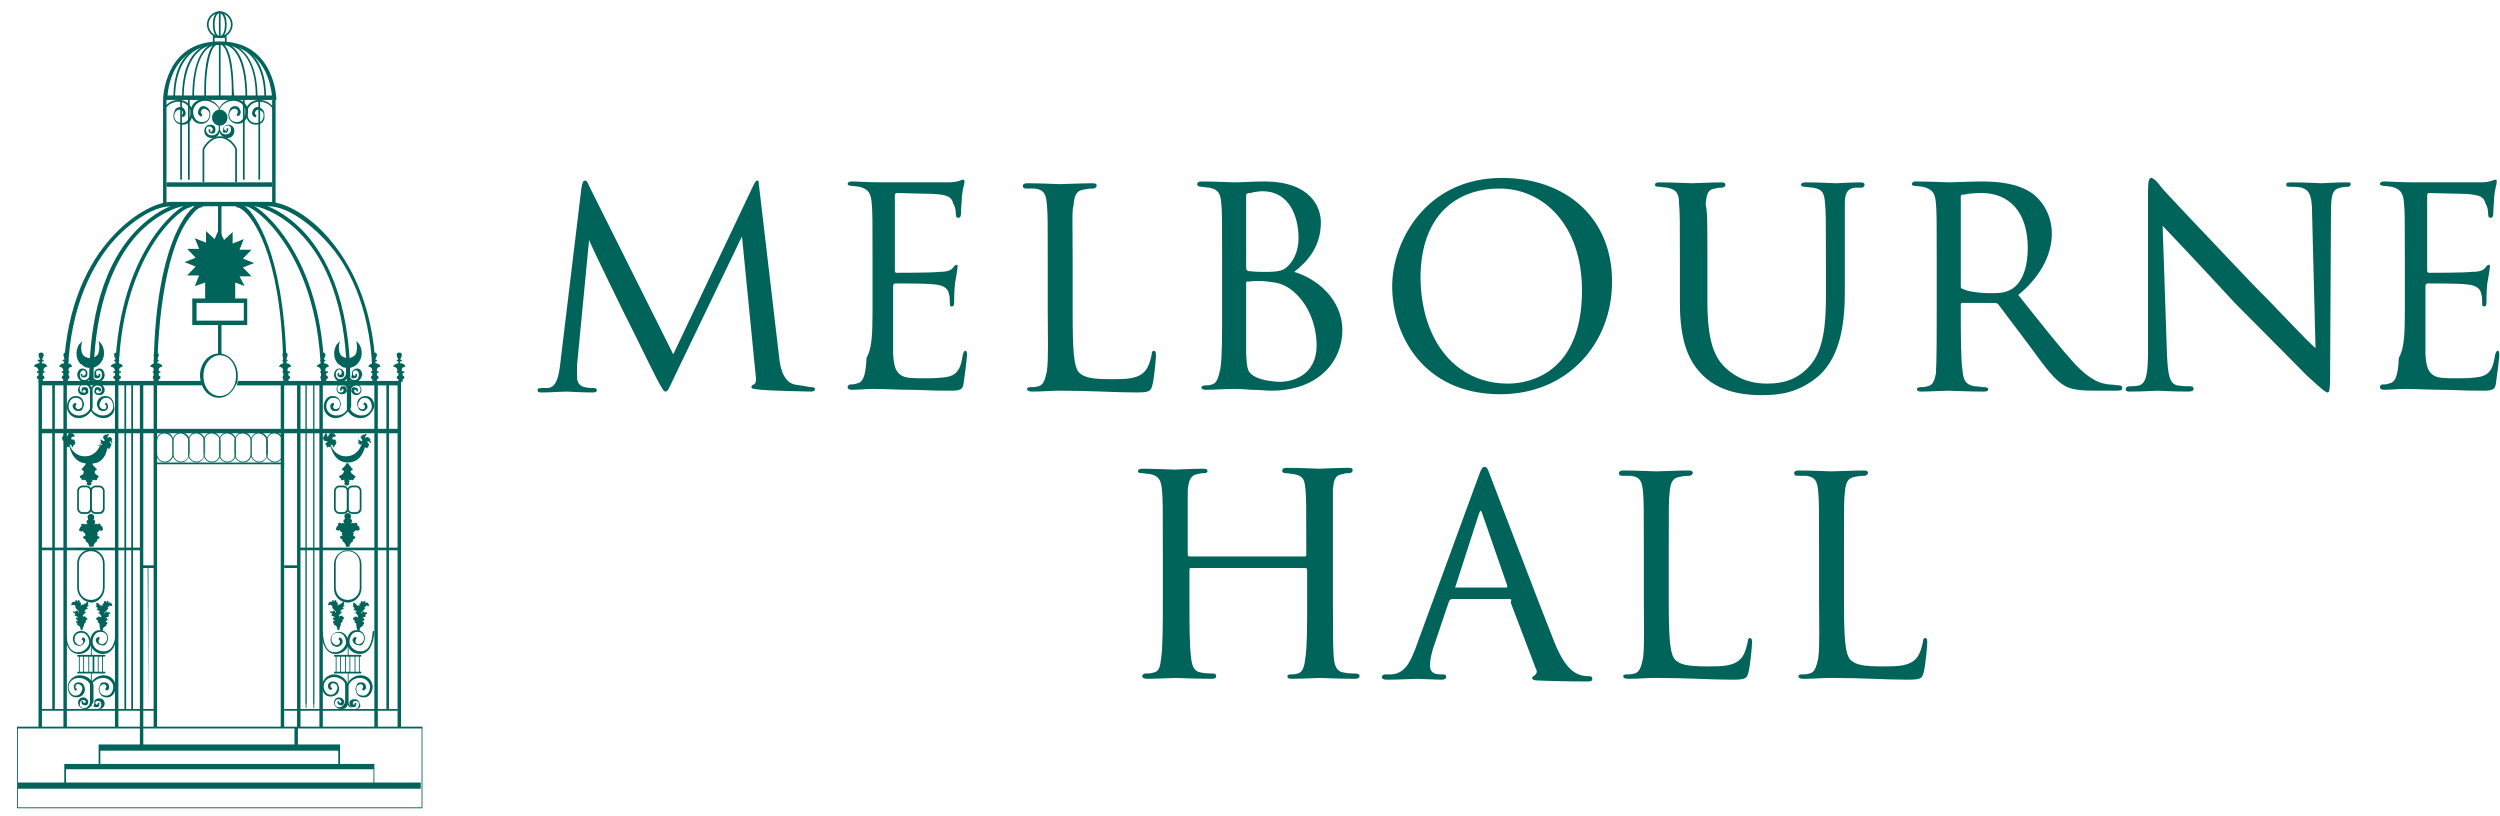 <?xml version="1.0" encoding="UTF-8"?> <svg xmlns="http://www.w3.org/2000/svg" width="141" height="46" viewBox="0 0 141 46" fill="none"><g clip-path="url(#clip0_4276_5651)"><path fill-rule="evenodd" clip-rule="evenodd" d="M21.114 41.034H21.308V21.484H21.114V41.034ZM16.706 41.034H16.948V21.484H16.754V41.034H16.706ZM18.014 41.034H18.207V21.484H18.014V41.034ZM22.422 41.034H22.616V21.484H22.422V41.034ZM17.674 39.684H17.723V21.484H17.674V39.684ZM17.238 39.684H17.287V21.484H17.238V39.684Z" fill="#01645A"></path><path fill-rule="evenodd" clip-rule="evenodd" d="M17.238 39.934H17.287V21.484H17.238V39.934ZM17.674 39.934H17.723V21.484H17.674V39.934ZM15.833 41.034H16.027V21.484H15.833V41.034ZM16.366 39.934V31.934V39.934ZM21.937 39.984H21.792V21.534H21.937V39.984ZM10.165 10.134H10.262V5.584H10.165V10.134ZM10.601 10.134H10.698V5.584H10.601V10.134ZM13.702 10.134H13.799V5.584H13.702V10.134ZM14.574 10.134H14.671V5.584H14.574V10.134ZM11.522 10.284H11.425V8.434C11.425 8.334 11.812 7.684 12.394 7.684C12.975 7.684 13.363 8.284 13.363 8.434V10.284H13.266V8.434C13.266 8.334 12.927 7.784 12.394 7.784C11.861 7.784 11.522 8.384 11.522 8.434V10.284ZM3.577 41.034H3.771V21.634H3.577V41.034ZM7.889 41.034H8.082V21.534H7.889V41.034Z" fill="#01645A"></path><path fill-rule="evenodd" clip-rule="evenodd" d="M2.27 24.436H22.47V24.186H2.27V24.436Z" fill="#01645A"></path><path fill-rule="evenodd" clip-rule="evenodd" d="M6.484 41.035H6.678V21.636H6.484V41.035ZM5.273 21.535H5.03C5.03 18.936 5.466 15.386 7.598 13.085C8.906 11.685 10.165 11.435 10.214 11.435L10.262 11.636C10.262 11.636 9.003 11.886 7.743 13.236C5.709 15.486 5.273 18.985 5.273 21.535ZM2.172 41.035H2.366V21.485H2.172V41.035Z" fill="#01645A"></path><path fill-rule="evenodd" clip-rule="evenodd" d="M2.27 31.035H7.986V30.886H2.27V31.035ZM16.802 31.035H22.47V30.886H16.802V31.035ZM8.809 26.186H16.027V26.085H8.809V26.186ZM2.27 40.086H8.761V39.986H2.27V40.086ZM22.47 40.086V39.986H16.027V40.086H22.47ZM6.678 21.535H6.484C6.484 14.236 10.166 11.435 10.796 11.435V11.685C10.214 11.636 6.678 14.486 6.678 21.535Z" fill="#01645A"></path><path fill-rule="evenodd" clip-rule="evenodd" d="M8.664 21.535C8.616 14.585 10.263 12.335 10.747 11.835C10.989 11.585 11.231 11.435 11.425 11.435V11.685C11.28 11.685 11.086 11.786 10.892 12.036C9.391 13.636 8.858 17.985 8.858 21.585C8.858 21.535 8.664 21.535 8.664 21.535ZM7.114 39.986H7.017V21.585H7.114V39.986ZM7.404 39.986L7.501 40.035V21.686L7.404 21.636V39.986ZM8.664 41.035H8.858V21.636H8.664V41.035ZM8.373 39.986L8.325 31.936H8.373V39.986ZM5.128 31.085C4.74 31.085 4.449 31.386 4.449 31.785V33.136C4.449 33.535 4.74 33.836 5.128 33.836C5.515 33.836 5.806 33.535 5.806 33.136V31.785C5.806 31.386 5.515 31.085 5.128 31.085ZM5.128 33.986C4.692 33.935 4.353 33.586 4.353 33.136V31.785C4.353 31.335 4.692 30.985 5.128 30.985C5.564 30.985 5.903 31.335 5.903 31.785V33.136C5.903 33.586 5.564 33.986 5.128 33.986Z" fill="#01645A"></path><path fill-rule="evenodd" clip-rule="evenodd" d="M21.21 21.585H21.017C21.017 17.635 19.757 15.185 18.643 13.885C17.723 12.785 16.269 11.635 15.155 11.635H9.633C8.518 11.635 7.017 12.785 6.145 13.885C5.079 15.235 3.819 17.635 3.819 21.585H3.577C3.577 17.585 4.885 15.085 5.999 13.735C7.307 12.135 8.809 11.385 9.681 11.385H15.155C16.027 11.385 17.529 12.135 18.788 13.735C19.902 15.135 21.21 17.585 21.21 21.585Z" fill="#01645A"></path><path fill-rule="evenodd" clip-rule="evenodd" d="M19.757 21.535H19.564C19.564 18.985 19.128 15.486 16.996 13.236C15.737 11.886 14.429 11.636 14.429 11.636L14.477 11.435C14.526 11.435 15.834 11.685 17.142 13.085C18.304 14.335 19.757 16.835 19.757 21.535Z" fill="#01645A"></path><path fill-rule="evenodd" clip-rule="evenodd" d="M18.304 21.535H18.11C18.11 14.485 14.428 11.635 13.847 11.635V11.385C14.477 11.435 18.304 14.235 18.304 21.535Z" fill="#01645A"></path><path fill-rule="evenodd" clip-rule="evenodd" d="M16.173 21.535H15.979C16.027 14.786 14.38 12.536 13.896 12.036C13.557 11.685 13.363 11.685 13.315 11.685V11.435C13.557 11.435 13.799 11.585 14.089 11.886C14.525 12.435 16.173 14.685 16.173 21.535ZM20 21.535C19.709 21.535 19.612 21.285 19.564 21.136V20.735C19.564 20.686 19.564 20.686 19.612 20.686C19.66 20.686 19.66 20.686 19.66 20.735V21.136C19.66 21.186 19.757 21.436 20 21.436C20.242 21.436 20.242 21.136 20.242 21.136C20.242 21.136 20.242 20.886 20.048 20.886C19.903 20.886 19.903 21.035 19.903 21.035C19.903 21.035 19.903 21.136 19.951 21.186H20.048V21.136C20.048 21.085 20.048 21.085 20.096 21.085C20.145 21.085 20.145 21.085 20.145 21.136C20.145 21.186 20.145 21.235 20.096 21.285C20.048 21.335 20 21.335 19.951 21.335C19.903 21.335 19.854 21.335 19.806 21.285C19.854 21.186 19.854 21.035 19.854 21.035C19.854 20.886 20 20.785 20.145 20.785C20.387 20.785 20.436 21.085 20.436 21.136C20.387 21.235 20.339 21.535 20 21.535Z" fill="#01645A"></path><path fill-rule="evenodd" clip-rule="evenodd" d="M19.224 21.535C18.934 21.535 18.837 21.235 18.837 21.135C18.837 21.085 18.885 20.785 19.128 20.785C19.273 20.785 19.37 20.885 19.418 21.035C19.418 21.035 19.418 21.185 19.37 21.235C19.321 21.285 19.273 21.285 19.224 21.285C19.176 21.285 19.128 21.285 19.079 21.235C19.031 21.185 19.031 21.135 19.031 21.085C19.031 21.035 19.079 21.035 19.079 21.035C19.128 21.035 19.128 21.085 19.128 21.085V21.135H19.224C19.273 21.085 19.273 21.035 19.273 20.985C19.273 20.985 19.273 20.835 19.128 20.835C18.982 20.835 18.934 21.085 18.934 21.085C18.934 21.085 18.934 21.385 19.176 21.385C19.418 21.385 19.515 21.135 19.515 21.085V20.685C19.515 20.635 19.515 20.635 19.564 20.635C19.612 20.635 19.612 20.635 19.612 20.685V21.085C19.66 21.285 19.515 21.535 19.224 21.535ZM5.515 21.535C5.224 21.535 5.128 21.285 5.079 21.135V20.735C5.079 20.685 5.128 20.685 5.128 20.685C5.176 20.685 5.176 20.685 5.176 20.735V21.135C5.176 21.185 5.273 21.435 5.515 21.435C5.757 21.435 5.757 21.135 5.757 21.135C5.757 21.135 5.757 20.885 5.564 20.885C5.418 20.885 5.418 20.985 5.418 21.035C5.418 21.035 5.418 21.135 5.467 21.185H5.564V21.135C5.564 21.085 5.564 21.085 5.612 21.085C5.66 21.085 5.66 21.085 5.66 21.135C5.66 21.185 5.66 21.235 5.612 21.285C5.564 21.335 5.515 21.335 5.467 21.335C5.418 21.335 5.37 21.335 5.321 21.285V21.035C5.321 20.885 5.467 20.785 5.612 20.785C5.854 20.785 5.903 21.085 5.903 21.135C5.903 21.235 5.854 21.535 5.515 21.535Z" fill="#01645A"></path><path fill-rule="evenodd" clip-rule="evenodd" d="M4.74 21.535C4.449 21.535 4.353 21.235 4.353 21.136C4.353 21.085 4.401 20.785 4.643 20.785C4.837 20.785 4.934 20.936 4.934 21.035C4.934 21.035 4.934 21.186 4.885 21.235C4.837 21.285 4.789 21.285 4.74 21.285C4.692 21.285 4.643 21.285 4.595 21.235C4.546 21.186 4.546 21.136 4.546 21.085H4.595C4.643 21.085 4.643 21.136 4.643 21.136V21.186H4.74C4.837 21.136 4.837 21.085 4.837 21.035C4.837 21.035 4.837 20.886 4.692 20.886C4.546 20.886 4.498 21.136 4.498 21.136C4.498 21.136 4.498 21.436 4.74 21.436C4.982 21.436 5.079 21.186 5.079 21.136V20.735C5.079 20.686 5.128 20.686 5.128 20.686C5.176 20.686 5.176 20.686 5.176 20.735V21.136C5.176 21.285 5.031 21.535 4.74 21.535ZM2.948 39.986H3.093V21.585H2.948V39.986ZM22.616 21.485H13.411C13.411 21.585 13.363 21.636 13.363 21.735H22.616V21.485Z" fill="#01645A"></path><path fill-rule="evenodd" clip-rule="evenodd" d="M2.221 21.484V21.734H11.425C11.376 21.684 11.376 21.584 11.376 21.484H2.221Z" fill="#01645A"></path><path fill-rule="evenodd" clip-rule="evenodd" d="M12.394 22.335C11.861 22.335 11.473 21.835 11.473 21.186C11.473 20.535 11.909 20.035 12.394 20.035C12.927 20.035 13.314 20.535 13.314 21.186C13.314 21.835 12.927 22.335 12.394 22.335ZM13.411 21.186C13.411 20.485 12.927 19.936 12.345 19.936C11.764 19.936 11.28 20.485 11.28 21.186C11.28 21.386 11.328 21.535 11.377 21.686C11.522 22.136 11.909 22.436 12.345 22.436C12.781 22.436 13.12 22.136 13.314 21.686C13.411 21.535 13.411 21.386 13.411 21.186ZM9.294 24.436C9.051 24.436 8.858 24.636 8.858 24.886V25.585C8.858 25.835 9.051 26.035 9.294 26.035C9.536 26.035 9.729 25.835 9.729 25.585V24.886C9.729 24.636 9.536 24.485 9.294 24.436ZM9.294 26.085C9.051 26.085 8.809 25.886 8.809 25.585V24.886C8.809 24.636 9.003 24.386 9.294 24.386C9.584 24.386 9.778 24.585 9.778 24.886V25.585C9.778 25.886 9.584 26.085 9.294 26.085Z" fill="#01645A"></path><path fill-rule="evenodd" clip-rule="evenodd" d="M10.214 24.435C9.972 24.435 9.778 24.635 9.778 24.885V25.585C9.778 25.835 9.972 26.035 10.214 26.035C10.456 26.035 10.65 25.835 10.65 25.585V24.885C10.601 24.635 10.408 24.485 10.214 24.435ZM10.214 26.085C9.972 26.085 9.729 25.885 9.729 25.585V24.885C9.729 24.635 9.923 24.385 10.214 24.385C10.456 24.385 10.698 24.585 10.698 24.885V25.585C10.65 25.885 10.456 26.085 10.214 26.085Z" fill="#01645A"></path><path fill-rule="evenodd" clip-rule="evenodd" d="M11.086 24.435C10.844 24.435 10.65 24.635 10.65 24.885V25.585C10.65 25.835 10.844 26.035 11.086 26.035C11.328 26.035 11.522 25.835 11.522 25.585V24.885C11.473 24.635 11.328 24.485 11.086 24.435ZM11.086 26.085C10.844 26.085 10.602 25.885 10.602 25.585V24.885C10.602 24.635 10.795 24.385 11.086 24.385C11.328 24.385 11.57 24.585 11.57 24.885V25.585C11.522 25.885 11.328 26.085 11.086 26.085Z" fill="#01645A"></path><path fill-rule="evenodd" clip-rule="evenodd" d="M11.958 24.435C11.716 24.435 11.522 24.635 11.522 24.885V25.585C11.522 25.835 11.716 26.035 11.958 26.035C12.2 26.035 12.394 25.835 12.394 25.585V24.885C12.394 24.635 12.2 24.485 11.958 24.435ZM11.958 26.085C11.716 26.085 11.474 25.885 11.474 25.585V24.885C11.474 24.635 11.667 24.385 11.958 24.385C12.2 24.385 12.443 24.585 12.443 24.885V25.585C12.443 25.885 12.2 26.085 11.958 26.085Z" fill="#01645A"></path><path fill-rule="evenodd" clip-rule="evenodd" d="M12.83 24.435C12.588 24.435 12.394 24.635 12.394 24.885V25.585C12.394 25.835 12.588 26.035 12.83 26.035C13.072 26.035 13.266 25.835 13.266 25.585V24.885C13.266 24.635 13.072 24.485 12.83 24.435ZM12.83 26.085C12.588 26.085 12.346 25.885 12.346 25.585V24.885C12.346 24.635 12.54 24.385 12.83 24.385C13.121 24.385 13.315 24.585 13.315 24.885V25.585C13.315 25.885 13.072 26.085 12.83 26.085Z" fill="#01645A"></path><path fill-rule="evenodd" clip-rule="evenodd" d="M13.702 24.435C13.46 24.435 13.266 24.635 13.266 24.885V25.585C13.266 25.835 13.46 26.035 13.702 26.035C13.944 26.035 14.138 25.835 14.138 25.585V24.885C14.138 24.635 13.944 24.485 13.702 24.435ZM13.702 26.085C13.46 26.085 13.217 25.885 13.217 25.585V24.885C13.217 24.635 13.411 24.385 13.702 24.385C13.992 24.385 14.186 24.585 14.186 24.885V25.585C14.186 25.885 13.992 26.085 13.702 26.085Z" fill="#01645A"></path><path fill-rule="evenodd" clip-rule="evenodd" d="M14.622 24.435C14.38 24.435 14.186 24.635 14.186 24.885V25.585C14.186 25.835 14.38 26.035 14.622 26.035C14.864 26.035 15.058 25.835 15.058 25.585V24.885C15.01 24.635 14.816 24.485 14.622 24.435ZM14.622 26.085C14.38 26.085 14.138 25.885 14.138 25.585V24.885C14.138 24.635 14.332 24.385 14.622 24.385C14.864 24.385 15.107 24.585 15.107 24.885V25.585C15.058 25.885 14.864 26.085 14.622 26.085Z" fill="#01645A"></path><path fill-rule="evenodd" clip-rule="evenodd" d="M15.494 24.435C15.252 24.435 15.058 24.635 15.058 24.885V25.585C15.058 25.835 15.252 26.035 15.494 26.035C15.737 26.035 15.93 25.835 15.93 25.585V24.885C15.882 24.635 15.737 24.485 15.494 24.435ZM15.494 26.085C15.252 26.085 15.01 25.885 15.01 25.585V24.885C15.01 24.635 15.204 24.385 15.494 24.385C15.737 24.385 15.979 24.585 15.979 24.885V25.585C15.979 25.885 15.737 26.085 15.494 26.085ZM9.294 11.535V5.635V11.535ZM9.197 11.535H9.391V5.635H9.197V11.535ZM15.494 11.535V5.635V11.535ZM15.349 11.535H15.543V5.635H15.349V11.535ZM12.782 6.635C12.782 6.835 12.588 7.035 12.394 7.035C12.2 7.035 12.007 6.835 12.007 6.635C12.007 6.435 12.2 6.235 12.394 6.235C12.588 6.235 12.782 6.385 12.782 6.635Z" fill="#01645A"></path><path fill-rule="evenodd" clip-rule="evenodd" d="M12.394 6.286C12.2 6.286 12.055 6.436 12.055 6.636C12.055 6.836 12.2 6.986 12.394 6.986C12.588 6.986 12.733 6.836 12.733 6.636C12.685 6.436 12.539 6.286 12.394 6.286ZM12.394 7.086C12.152 7.086 11.958 6.886 11.958 6.636C11.958 6.386 12.152 6.186 12.394 6.186C12.636 6.186 12.83 6.386 12.83 6.636C12.83 6.886 12.636 7.086 12.394 7.086ZM16.027 32.036H16.754V31.886H16.027V32.036ZM7.986 32.036H8.712V31.886H7.986V32.036ZM4.643 27.485C4.546 27.485 4.449 27.586 4.449 27.686V28.686C4.449 28.785 4.546 28.886 4.643 28.886H4.885C4.982 28.886 5.079 28.785 5.079 28.686V27.686C5.079 27.586 4.982 27.485 4.885 27.485H4.643ZM4.885 28.985H4.643C4.498 28.985 4.353 28.836 4.353 28.686V27.686C4.353 27.535 4.498 27.386 4.643 27.386H4.885C5.031 27.386 5.176 27.535 5.176 27.686V28.686C5.176 28.886 5.031 28.985 4.885 28.985Z" fill="#01645A"></path><path fill-rule="evenodd" clip-rule="evenodd" d="M5.37 27.485C5.273 27.485 5.176 27.585 5.176 27.685V28.685C5.176 28.785 5.273 28.885 5.37 28.885H5.612C5.709 28.885 5.806 28.785 5.806 28.685V27.685C5.806 27.585 5.709 27.485 5.612 27.485H5.37ZM5.612 28.985H5.37C5.224 28.985 5.079 28.835 5.079 28.685V27.685C5.079 27.535 5.224 27.385 5.37 27.385H5.612C5.757 27.385 5.902 27.535 5.902 27.685V28.685C5.902 28.885 5.757 28.985 5.612 28.985ZM4.449 23.585C4.013 23.585 3.771 23.235 3.771 22.935C3.771 22.635 3.965 22.335 4.255 22.335C4.595 22.335 4.691 22.535 4.74 22.785C4.74 22.885 4.691 22.985 4.643 23.085C4.595 23.185 4.498 23.185 4.401 23.185C4.255 23.185 4.159 23.085 4.11 22.985C4.062 22.885 4.11 22.785 4.207 22.735H4.304V22.835C4.255 22.885 4.255 22.935 4.255 22.935C4.255 22.985 4.352 23.085 4.401 23.085C4.449 23.085 4.546 23.035 4.595 22.985C4.643 22.935 4.643 22.835 4.643 22.785C4.643 22.685 4.595 22.435 4.255 22.435C4.013 22.435 3.868 22.685 3.868 22.935C3.868 23.135 4.062 23.435 4.449 23.435C4.837 23.435 5.079 23.135 5.079 22.985V22.035C5.079 21.935 5.031 21.885 4.982 21.785C4.934 21.735 4.837 21.685 4.74 21.685C4.498 21.685 4.498 21.885 4.498 21.935C4.498 21.985 4.498 22.135 4.691 22.135C4.837 22.185 4.837 22.085 4.837 22.085C4.837 22.085 4.837 22.035 4.788 21.985H4.691V22.035C4.691 22.085 4.691 22.085 4.643 22.085C4.595 22.085 4.595 22.085 4.595 22.035C4.595 22.035 4.595 21.935 4.643 21.885C4.643 21.835 4.691 21.835 4.788 21.835C4.837 21.835 4.885 21.835 4.934 21.885C4.982 21.985 4.982 22.085 4.982 22.085C4.982 22.185 4.885 22.285 4.691 22.285C4.498 22.285 4.401 22.135 4.401 21.985C4.401 21.885 4.498 21.635 4.788 21.635C4.934 21.635 5.031 21.685 5.079 21.735C5.176 21.835 5.224 21.935 5.224 22.035V22.985C5.176 23.235 4.837 23.585 4.449 23.585Z" fill="#01645A"></path><path fill-rule="evenodd" clip-rule="evenodd" d="M5.854 23.584C5.418 23.584 5.128 23.284 5.079 23.034V22.084C5.079 21.934 5.224 21.634 5.515 21.634C5.806 21.634 5.903 21.884 5.903 21.984C5.903 22.134 5.806 22.284 5.612 22.284C5.418 22.284 5.321 22.184 5.321 22.084C5.321 22.084 5.321 21.984 5.37 21.884C5.418 21.834 5.467 21.834 5.515 21.834C5.612 21.834 5.612 21.884 5.66 21.884C5.709 21.934 5.709 22.034 5.709 22.034C5.66 22.084 5.612 22.084 5.612 22.084C5.564 22.084 5.564 22.034 5.564 22.034V21.984H5.467C5.418 21.984 5.418 22.084 5.418 22.084C5.418 22.084 5.418 22.184 5.564 22.184C5.709 22.184 5.757 22.034 5.757 21.984C5.757 21.984 5.757 21.734 5.515 21.734C5.273 21.734 5.176 21.984 5.176 22.084V23.034C5.176 23.184 5.467 23.434 5.806 23.434C6.193 23.434 6.387 23.134 6.387 22.934C6.387 22.684 6.242 22.434 6 22.434C5.709 22.434 5.66 22.684 5.612 22.784C5.612 22.884 5.612 22.934 5.66 22.984C5.709 23.034 5.757 23.084 5.854 23.084C5.951 23.084 6 23.034 6 22.934C6 22.884 6 22.834 5.951 22.834C5.903 22.834 5.903 22.784 5.951 22.734C5.951 22.684 6 22.684 6 22.734C6.096 22.784 6.096 22.884 6.096 22.984C6.048 23.134 5.951 23.184 5.806 23.184C5.709 23.184 5.612 23.134 5.564 23.084C5.515 22.984 5.467 22.884 5.467 22.784C5.467 22.584 5.612 22.334 5.951 22.334C6.29 22.334 6.436 22.634 6.436 22.934C6.532 23.234 6.242 23.584 5.854 23.584ZM12.83 7.784C12.685 7.784 12.588 7.734 12.491 7.634C12.394 7.534 12.345 7.434 12.345 7.284V6.184C12.394 5.934 12.733 5.584 13.217 5.584C13.702 5.584 13.993 5.934 13.993 6.284C13.993 6.634 13.799 6.984 13.411 6.984C13.072 6.984 12.878 6.734 12.878 6.484C12.878 6.384 12.927 6.234 12.975 6.134C13.024 6.034 13.169 5.984 13.266 5.984C13.411 5.984 13.508 6.084 13.557 6.234C13.605 6.334 13.557 6.484 13.46 6.534H13.363V6.434C13.411 6.384 13.411 6.334 13.411 6.284C13.411 6.184 13.314 6.134 13.217 6.134C13.121 6.134 13.072 6.184 13.024 6.234C12.975 6.284 12.927 6.384 12.927 6.484C12.927 6.584 12.975 6.884 13.363 6.884C13.653 6.884 13.847 6.584 13.847 6.284C13.847 6.034 13.605 5.684 13.169 5.684C12.733 5.684 12.442 5.984 12.394 6.184V7.234C12.394 7.284 12.442 7.434 12.491 7.484C12.539 7.534 12.636 7.584 12.733 7.584C12.878 7.584 13.024 7.484 13.024 7.334V7.284C13.024 7.234 13.024 7.084 12.83 7.084C12.636 7.084 12.636 7.184 12.636 7.234C12.636 7.234 12.636 7.334 12.685 7.334L12.733 7.384H12.781V7.284C12.781 7.234 12.781 7.234 12.83 7.234C12.878 7.234 12.878 7.234 12.878 7.284C12.878 7.284 12.878 7.384 12.83 7.434C12.83 7.484 12.781 7.484 12.685 7.484C12.636 7.484 12.588 7.484 12.539 7.434C12.588 7.434 12.588 7.334 12.588 7.284C12.588 7.184 12.685 7.034 12.878 7.034C13.121 7.034 13.217 7.234 13.217 7.384C13.217 7.534 13.121 7.784 12.83 7.784Z" fill="#01645A"></path><path fill-rule="evenodd" clip-rule="evenodd" d="M11.958 7.784C11.619 7.784 11.522 7.534 11.522 7.384C11.522 7.234 11.619 7.034 11.861 7.034C12.104 7.034 12.152 7.184 12.152 7.284C12.152 7.284 12.152 7.434 12.104 7.484C12.055 7.534 12.007 7.534 11.958 7.534C11.861 7.534 11.861 7.484 11.813 7.484C11.764 7.434 11.764 7.334 11.764 7.334C11.764 7.284 11.813 7.284 11.813 7.284C11.861 7.284 11.861 7.334 11.861 7.334V7.434H11.91C11.958 7.434 11.958 7.434 11.958 7.384C12.007 7.334 12.007 7.284 12.007 7.284C12.007 7.284 11.958 7.134 11.813 7.134C11.619 7.134 11.619 7.284 11.619 7.334C11.619 7.484 11.764 7.634 11.91 7.634H11.958C12.249 7.634 12.346 7.384 12.346 7.234V6.184C12.346 6.034 12.007 5.684 11.571 5.684C11.135 5.684 10.892 6.034 10.892 6.284C10.892 6.584 11.038 6.884 11.377 6.884C11.764 6.884 11.813 6.584 11.813 6.484C11.813 6.384 11.813 6.284 11.716 6.234C11.668 6.184 11.571 6.134 11.522 6.134C11.425 6.134 11.377 6.184 11.328 6.284C11.328 6.334 11.328 6.384 11.377 6.434C11.425 6.434 11.425 6.484 11.377 6.534C11.377 6.584 11.328 6.584 11.28 6.534C11.183 6.484 11.135 6.384 11.183 6.234C11.232 6.084 11.328 5.984 11.474 5.984C11.571 5.984 11.668 6.034 11.764 6.134C11.861 6.234 11.861 6.334 11.861 6.484C11.861 6.734 11.668 6.984 11.328 6.984C10.941 6.984 10.747 6.634 10.747 6.284C10.747 5.934 11.038 5.584 11.522 5.584C12.007 5.584 12.346 5.934 12.394 6.184V7.234C12.443 7.484 12.297 7.784 11.958 7.784Z" fill="#01645A"></path><path fill-rule="evenodd" clip-rule="evenodd" d="M10.311 7.035C9.972 7.035 9.778 6.785 9.778 6.535C9.778 6.435 9.827 6.285 9.875 6.185C9.923 6.085 10.069 6.035 10.166 6.035C10.311 6.035 10.408 6.135 10.456 6.285C10.505 6.385 10.456 6.535 10.359 6.585H10.262V6.485C10.311 6.435 10.311 6.385 10.311 6.335C10.311 6.235 10.214 6.185 10.117 6.185C10.02 6.185 9.972 6.235 9.923 6.285C9.875 6.335 9.827 6.435 9.827 6.535C9.827 6.635 9.875 6.935 10.262 6.935C10.553 6.935 10.747 6.635 10.747 6.335C10.747 6.085 10.505 5.735 10.069 5.735C9.633 5.735 9.342 6.035 9.294 6.235C9.294 6.285 9.245 6.285 9.245 6.285C9.197 6.285 9.197 6.235 9.197 6.235C9.245 5.985 9.584 5.635 10.069 5.635C10.553 5.635 10.844 5.985 10.844 6.335C10.892 6.685 10.698 7.035 10.311 7.035ZM14.429 7.035C14.041 7.035 13.847 6.685 13.847 6.335C13.847 5.985 14.138 5.635 14.622 5.635C15.107 5.635 15.446 5.985 15.494 6.235C15.494 6.285 15.494 6.285 15.446 6.285C15.398 6.285 15.398 6.285 15.398 6.235C15.398 6.035 15.058 5.735 14.622 5.735C14.186 5.735 13.944 6.085 13.944 6.335C13.944 6.635 14.089 6.935 14.429 6.935C14.816 6.935 14.865 6.635 14.865 6.535C14.865 6.435 14.865 6.335 14.768 6.285C14.719 6.235 14.622 6.185 14.574 6.185C14.477 6.185 14.429 6.235 14.38 6.335C14.38 6.385 14.38 6.435 14.429 6.485C14.477 6.485 14.477 6.535 14.429 6.585C14.429 6.635 14.38 6.635 14.332 6.585C14.235 6.535 14.186 6.435 14.235 6.285C14.283 6.135 14.38 6.035 14.525 6.035C14.622 6.035 14.719 6.085 14.816 6.185C14.913 6.285 14.913 6.385 14.913 6.535C14.961 6.785 14.768 7.035 14.429 7.035ZM18.934 23.585C18.498 23.585 18.256 23.235 18.256 22.935C18.256 22.635 18.449 22.335 18.74 22.335C19.079 22.335 19.176 22.535 19.224 22.785C19.224 22.885 19.176 22.985 19.128 23.085C19.079 23.185 18.982 23.185 18.885 23.185C18.74 23.185 18.643 23.085 18.643 22.985C18.595 22.885 18.643 22.785 18.74 22.735H18.837V22.835C18.788 22.885 18.788 22.935 18.788 22.935C18.788 23.035 18.885 23.085 18.934 23.085C18.982 23.085 19.079 23.035 19.128 22.985C19.176 22.935 19.176 22.835 19.176 22.785C19.176 22.685 19.128 22.435 18.788 22.435C18.546 22.435 18.401 22.685 18.401 22.935C18.401 23.135 18.595 23.435 18.982 23.435C19.37 23.435 19.612 23.135 19.612 22.985V22.035C19.612 21.935 19.564 21.885 19.515 21.785C19.467 21.735 19.37 21.685 19.273 21.685C19.031 21.685 19.031 21.885 19.031 21.935C19.031 21.985 19.031 22.135 19.224 22.135C19.37 22.135 19.37 22.035 19.37 22.035V21.935H19.273V21.985C19.273 22.035 19.273 22.035 19.224 22.035C19.176 22.035 19.176 22.035 19.176 21.985C19.176 21.985 19.176 21.885 19.224 21.835C19.224 21.785 19.273 21.785 19.37 21.785C19.418 21.785 19.467 21.785 19.515 21.835C19.564 21.885 19.564 22.035 19.564 22.035C19.564 22.135 19.467 22.235 19.273 22.235C19.079 22.235 18.982 22.085 18.982 21.935C18.982 21.835 19.079 21.585 19.37 21.585C19.515 21.585 19.612 21.635 19.66 21.685C19.757 21.785 19.806 21.885 19.806 21.985V22.935C19.66 23.235 19.321 23.585 18.934 23.585Z" fill="#01645A"></path><path fill-rule="evenodd" clip-rule="evenodd" d="M20.339 23.585C19.903 23.585 19.612 23.285 19.564 23.035V22.085C19.564 21.935 19.709 21.635 20 21.635C20.29 21.635 20.387 21.885 20.387 21.985C20.387 22.135 20.29 22.285 20.096 22.285C19.903 22.285 19.854 22.135 19.806 22.085C19.806 22.085 19.806 21.985 19.854 21.885C19.903 21.835 19.951 21.835 20 21.835C20.048 21.835 20.096 21.885 20.145 21.885C20.193 21.935 20.193 22.035 20.193 22.035C20.193 22.085 20.145 22.085 20.145 22.085C20.096 22.085 20.096 22.035 20.096 22.035V21.985H20C19.951 22.035 19.951 22.085 20 22.085C20 22.085 20 22.185 20.145 22.185C20.29 22.185 20.339 22.035 20.339 21.985C20.339 21.985 20.339 21.735 20.096 21.735C19.854 21.735 19.757 21.985 19.757 22.085V23.035C19.757 23.185 20.048 23.435 20.387 23.435C20.775 23.435 20.968 23.135 20.968 22.935C20.968 22.685 20.823 22.435 20.581 22.435C20.29 22.435 20.242 22.685 20.193 22.785C20.193 22.885 20.193 22.935 20.242 22.985C20.29 23.035 20.339 23.085 20.436 23.085C20.532 23.085 20.581 23.035 20.581 22.935C20.581 22.885 20.581 22.835 20.532 22.835C20.484 22.835 20.484 22.785 20.532 22.735C20.532 22.685 20.581 22.685 20.629 22.735C20.726 22.785 20.726 22.885 20.726 22.985C20.678 23.085 20.581 23.185 20.484 23.185C20.387 23.185 20.29 23.135 20.242 23.085C20.193 22.985 20.145 22.885 20.145 22.785C20.145 22.585 20.29 22.335 20.629 22.335C20.968 22.335 21.114 22.635 21.114 22.935C21.017 23.235 20.775 23.585 20.339 23.585ZM5.515 39.985C5.418 39.985 5.273 39.935 5.224 39.885C5.128 39.785 5.079 39.685 5.079 39.585V38.635C5.128 38.435 5.418 38.085 5.854 38.085C6.29 38.085 6.532 38.435 6.532 38.735C6.532 39.035 6.339 39.335 6.048 39.335C5.709 39.335 5.612 39.135 5.564 38.885C5.564 38.785 5.612 38.685 5.66 38.585C5.709 38.485 5.806 38.485 5.903 38.485C6.048 38.485 6.145 38.585 6.145 38.685C6.193 38.785 6.145 38.885 6.048 38.935H5.951V38.835C6 38.785 6 38.735 6 38.735C6 38.635 5.903 38.585 5.854 38.585C5.806 38.585 5.709 38.635 5.66 38.685C5.612 38.735 5.612 38.835 5.612 38.885C5.612 38.985 5.66 39.235 6 39.235C6.242 39.235 6.387 38.985 6.387 38.735C6.387 38.535 6.193 38.235 5.806 38.235C5.418 38.235 5.176 38.535 5.128 38.685V39.635C5.128 39.685 5.176 39.785 5.224 39.885C5.273 39.935 5.37 39.985 5.467 39.985C5.709 39.985 5.709 39.785 5.709 39.735C5.709 39.685 5.709 39.535 5.515 39.535C5.37 39.535 5.37 39.635 5.37 39.635C5.37 39.635 5.37 39.685 5.418 39.735H5.515V39.685C5.515 39.635 5.515 39.635 5.564 39.635C5.612 39.635 5.612 39.635 5.612 39.685C5.612 39.685 5.612 39.785 5.564 39.835C5.564 39.885 5.515 39.885 5.418 39.885C5.37 39.885 5.321 39.885 5.273 39.835C5.321 39.685 5.321 39.585 5.321 39.585C5.321 39.485 5.418 39.385 5.612 39.385C5.806 39.385 5.903 39.535 5.903 39.685C5.903 39.785 5.806 40.035 5.515 39.985Z" fill="#01645A"></path><path fill-rule="evenodd" clip-rule="evenodd" d="M4.789 39.984C4.498 39.984 4.401 39.734 4.401 39.634C4.401 39.484 4.498 39.334 4.692 39.334C4.885 39.334 4.934 39.484 4.982 39.534C4.982 39.534 4.982 39.634 4.934 39.734C4.885 39.784 4.837 39.784 4.789 39.784C4.74 39.784 4.692 39.734 4.643 39.734C4.595 39.684 4.595 39.584 4.595 39.584C4.595 39.534 4.643 39.534 4.643 39.534C4.692 39.534 4.692 39.584 4.692 39.584V39.634H4.789C4.837 39.634 4.837 39.584 4.837 39.584C4.837 39.584 4.837 39.484 4.692 39.484C4.546 39.484 4.498 39.634 4.498 39.684C4.498 39.734 4.498 39.934 4.74 39.934C4.982 39.934 5.079 39.684 5.079 39.584V38.634C5.079 38.484 4.789 38.234 4.45 38.234C4.062 38.234 3.868 38.534 3.868 38.734C3.868 38.984 4.014 39.234 4.256 39.234C4.546 39.234 4.595 38.984 4.643 38.884C4.643 38.784 4.643 38.734 4.595 38.684C4.546 38.634 4.498 38.584 4.401 38.584C4.304 38.584 4.256 38.634 4.256 38.734C4.256 38.784 4.256 38.834 4.304 38.834C4.353 38.834 4.353 38.884 4.304 38.934C4.304 38.984 4.256 38.984 4.256 38.934C4.159 38.884 4.159 38.784 4.159 38.684C4.207 38.534 4.304 38.484 4.45 38.484C4.546 38.484 4.643 38.534 4.692 38.584C4.74 38.684 4.789 38.784 4.789 38.884C4.789 39.084 4.643 39.334 4.304 39.334C3.965 39.334 3.82 39.034 3.82 38.734C3.82 38.434 4.11 38.084 4.498 38.084C4.934 38.084 5.225 38.384 5.273 38.634V39.584C5.176 39.734 5.079 40.034 4.789 39.984ZM4.45 36.884C3.771 36.884 3.674 36.034 3.626 35.734V35.684C3.626 35.634 3.626 35.634 3.674 35.634C3.723 35.634 3.723 35.634 3.723 35.684V35.734C3.771 36.184 3.868 36.784 4.401 36.784C4.789 36.784 5.031 36.434 5.031 36.234C5.031 35.984 4.885 35.684 4.595 35.684C4.256 35.684 4.207 35.934 4.207 36.034C4.207 36.134 4.207 36.184 4.304 36.284C4.353 36.334 4.401 36.384 4.498 36.384C4.595 36.384 4.643 36.334 4.692 36.234C4.692 36.184 4.692 36.134 4.643 36.084C4.595 36.084 4.595 36.034 4.643 35.984C4.643 35.934 4.692 35.934 4.74 35.984C4.789 35.984 4.837 36.084 4.789 36.184C4.74 36.334 4.643 36.384 4.498 36.434C4.401 36.434 4.304 36.384 4.207 36.334C4.159 36.234 4.11 36.134 4.11 36.034C4.11 35.834 4.256 35.584 4.595 35.584C4.934 35.584 5.128 35.934 5.128 36.234C5.176 36.534 4.885 36.884 4.45 36.884Z" fill="#01645A"></path><path fill-rule="evenodd" clip-rule="evenodd" d="M5.806 36.885C5.37 36.885 5.079 36.535 5.079 36.185C5.079 35.885 5.273 35.535 5.612 35.535C5.951 35.535 6.096 35.785 6.096 35.985C6.096 36.085 6.048 36.235 5.999 36.285C5.951 36.385 5.854 36.435 5.709 36.385C5.563 36.385 5.467 36.285 5.418 36.185C5.37 36.085 5.418 35.985 5.515 35.935H5.612V36.035C5.563 36.085 5.563 36.135 5.563 36.185C5.563 36.285 5.66 36.335 5.757 36.335C5.806 36.335 5.903 36.285 5.951 36.235C5.999 36.185 6.048 36.085 6.048 35.985C6.048 35.885 5.999 35.635 5.66 35.635C5.37 35.635 5.224 35.935 5.224 36.185C5.224 36.435 5.418 36.735 5.854 36.735C6.387 36.735 6.484 36.135 6.532 35.685V35.635C6.532 35.585 6.581 35.585 6.581 35.585C6.629 35.585 6.629 35.635 6.629 35.635V35.685C6.581 36.035 6.484 36.885 5.806 36.885ZM4.691 37.935H4.74V36.985H4.691V37.935ZM4.982 37.935H5.031V36.985H4.982V37.935ZM5.224 37.935H5.321V36.985H5.224V37.935ZM4.449 37.935H4.498V36.985H4.449V37.935ZM5.515 37.935H5.563V36.985H5.515V37.935ZM5.757 37.935H5.806V36.985H5.757V37.935Z" fill="#01645A"></path><path fill-rule="evenodd" clip-rule="evenodd" d="M5.903 37.035H4.401C4.353 37.035 4.353 37.035 4.353 36.985C4.353 36.935 4.401 36.935 4.401 36.935H5.903C5.951 36.935 5.951 36.985 5.951 36.985L5.903 37.035ZM5.903 37.985H4.401C4.353 37.985 4.353 37.985 4.353 37.935C4.353 37.885 4.401 37.885 4.401 37.885H5.903C5.951 37.885 5.951 37.935 5.951 37.935L5.903 37.985ZM5.128 36.935H5.176V36.385H5.128V36.935ZM5.128 38.535H5.176V37.985H5.128V38.535ZM19.612 31.085C19.224 31.085 18.934 31.385 18.934 31.785V33.135C18.934 33.535 19.224 33.835 19.612 33.835C20 33.835 20.29 33.535 20.29 33.135V31.785C20.29 31.385 20 31.085 19.612 31.085ZM19.612 33.985C19.176 33.985 18.837 33.635 18.837 33.185V31.835C18.837 31.385 19.176 31.035 19.612 31.035C20.048 31.035 20.387 31.385 20.387 31.835V33.185C20.387 33.585 20.048 33.985 19.612 33.985ZM19.128 27.485C19.031 27.485 18.934 27.585 18.934 27.685V28.685C18.934 28.785 19.031 28.885 19.128 28.885H19.37C19.467 28.885 19.564 28.785 19.564 28.685V27.685C19.564 27.585 19.467 27.485 19.37 27.485H19.128ZM19.37 28.985H19.128C18.982 28.985 18.837 28.835 18.837 28.685V27.685C18.837 27.535 18.982 27.385 19.128 27.385H19.37C19.515 27.385 19.66 27.535 19.66 27.685V28.685C19.66 28.885 19.515 28.985 19.37 28.985Z" fill="#01645A"></path><path fill-rule="evenodd" clip-rule="evenodd" d="M19.854 27.485C19.757 27.485 19.66 27.585 19.66 27.685V28.685C19.66 28.785 19.757 28.885 19.854 28.885H20.096C20.193 28.885 20.29 28.785 20.29 28.685V27.685C20.29 27.585 20.193 27.485 20.096 27.485H19.854ZM20.096 28.985H19.854C19.709 28.985 19.564 28.835 19.564 28.685V27.685C19.564 27.535 19.709 27.385 19.854 27.385H20.096C20.242 27.385 20.387 27.535 20.387 27.685V28.685C20.387 28.885 20.242 28.985 20.096 28.985ZM20 39.985C19.903 39.985 19.757 39.935 19.709 39.885C19.612 39.785 19.564 39.685 19.564 39.585V38.635C19.612 38.435 19.903 38.085 20.339 38.085C20.774 38.085 21.017 38.435 21.017 38.735C21.017 39.035 20.823 39.335 20.532 39.335C20.193 39.335 20.096 39.135 20.048 38.885C20.048 38.785 20.096 38.685 20.145 38.585C20.193 38.485 20.29 38.485 20.387 38.485C20.532 38.485 20.629 38.585 20.629 38.685C20.678 38.785 20.629 38.885 20.532 38.935H20.435V38.835C20.484 38.785 20.484 38.735 20.484 38.735C20.484 38.635 20.387 38.585 20.339 38.585C20.29 38.585 20.193 38.635 20.145 38.685C20.096 38.735 20.096 38.835 20.096 38.885C20.096 38.985 20.145 39.235 20.484 39.235C20.726 39.235 20.871 38.985 20.871 38.735C20.871 38.535 20.678 38.235 20.29 38.235C19.903 38.235 19.66 38.535 19.66 38.685V39.635C19.66 39.685 19.709 39.785 19.757 39.885C19.806 39.935 19.903 39.985 20 39.985C20.242 39.985 20.242 39.785 20.242 39.735C20.242 39.685 20.242 39.535 20.048 39.535C19.903 39.535 19.903 39.635 19.903 39.635V39.735H20V39.685C20 39.635 20 39.635 20.048 39.635C20.096 39.635 20.096 39.635 20.096 39.685C20.096 39.685 20.096 39.785 20.048 39.835C20.048 39.885 20 39.885 19.903 39.885C19.854 39.885 19.806 39.885 19.757 39.835C19.709 39.785 19.709 39.635 19.709 39.635C19.709 39.535 19.806 39.435 20 39.435C20.193 39.435 20.29 39.585 20.29 39.735C20.387 39.785 20.29 40.035 20 39.985Z" fill="#01645A"></path><path fill-rule="evenodd" clip-rule="evenodd" d="M19.224 39.985C18.934 39.985 18.837 39.735 18.837 39.635C18.837 39.485 18.934 39.335 19.128 39.335C19.321 39.335 19.37 39.485 19.418 39.535C19.418 39.535 19.418 39.635 19.37 39.735C19.321 39.785 19.273 39.785 19.224 39.785C19.176 39.785 19.128 39.735 19.079 39.735C19.031 39.685 19.031 39.585 19.031 39.585C19.031 39.535 19.079 39.535 19.079 39.535C19.128 39.535 19.128 39.585 19.128 39.585V39.635H19.224C19.273 39.585 19.273 39.535 19.224 39.535C19.224 39.535 19.224 39.435 19.079 39.435C18.934 39.435 18.885 39.585 18.885 39.635C18.885 39.685 18.885 39.885 19.128 39.885C19.37 39.885 19.467 39.635 19.467 39.535V38.585C19.467 38.435 19.176 38.185 18.837 38.185C18.45 38.185 18.256 38.485 18.256 38.685C18.256 38.935 18.401 39.185 18.643 39.185C18.934 39.185 18.982 38.935 19.031 38.835C19.031 38.735 19.031 38.685 18.982 38.635C18.934 38.585 18.885 38.535 18.789 38.535C18.692 38.535 18.643 38.585 18.643 38.685C18.643 38.735 18.643 38.785 18.692 38.785C18.74 38.785 18.74 38.835 18.692 38.885C18.692 38.935 18.643 38.935 18.595 38.885C18.498 38.835 18.498 38.735 18.498 38.635C18.546 38.485 18.643 38.435 18.789 38.435C18.885 38.435 18.982 38.485 19.031 38.535C19.079 38.635 19.128 38.735 19.128 38.835C19.128 39.035 18.982 39.285 18.643 39.285C18.304 39.285 18.159 38.985 18.159 38.685C18.159 38.385 18.45 38.035 18.837 38.035C19.224 38.035 19.564 38.335 19.612 38.585V39.535C19.66 39.735 19.564 40.035 19.224 39.985ZM18.934 36.885C18.256 36.885 18.159 36.035 18.11 35.735V35.685C18.11 35.635 18.11 35.635 18.159 35.635C18.207 35.635 18.207 35.635 18.207 35.685V35.735C18.256 36.185 18.353 36.785 18.885 36.785C19.273 36.785 19.515 36.435 19.515 36.235C19.515 35.985 19.37 35.685 19.079 35.685C18.74 35.685 18.692 35.935 18.692 36.035C18.692 36.135 18.692 36.185 18.789 36.285C18.837 36.335 18.885 36.385 18.982 36.385C19.079 36.385 19.128 36.335 19.176 36.235C19.176 36.185 19.176 36.135 19.128 36.085C19.079 36.085 19.079 36.035 19.128 35.985C19.128 35.935 19.176 35.935 19.224 35.985C19.321 36.035 19.321 36.135 19.321 36.235C19.273 36.385 19.176 36.435 19.031 36.485C18.934 36.485 18.837 36.435 18.74 36.385C18.692 36.285 18.643 36.185 18.643 36.085C18.643 35.885 18.789 35.635 19.128 35.635C19.467 35.635 19.66 35.985 19.66 36.285C19.66 36.535 19.37 36.885 18.934 36.885Z" fill="#01645A"></path><path fill-rule="evenodd" clip-rule="evenodd" d="M20.29 36.885C19.854 36.885 19.563 36.535 19.563 36.185C19.563 35.885 19.757 35.535 20.096 35.535C20.435 35.535 20.581 35.785 20.581 35.985C20.581 36.085 20.532 36.235 20.484 36.285C20.435 36.385 20.338 36.435 20.193 36.385C20.048 36.385 19.951 36.285 19.902 36.185C19.854 36.085 19.902 35.985 19.999 35.935H20.096V36.035C20.048 36.085 20.048 36.135 20.048 36.185C20.048 36.285 20.145 36.335 20.242 36.335C20.29 36.335 20.387 36.285 20.435 36.235C20.484 36.185 20.532 36.085 20.532 35.985C20.532 35.885 20.484 35.635 20.145 35.635C19.854 35.635 19.709 35.935 19.709 36.185C19.709 36.435 19.951 36.735 20.338 36.735C20.871 36.735 20.968 36.135 21.017 35.685V35.635C21.017 35.585 21.065 35.585 21.065 35.585C21.113 35.585 21.113 35.635 21.113 35.635V35.685C21.065 36.035 20.968 36.885 20.29 36.885ZM19.176 37.935H19.224V36.985H19.176V37.935ZM19.466 37.935H19.515V36.985H19.466V37.935ZM19.709 37.935H19.757V36.985H19.709V37.935ZM18.934 37.935H18.982V36.985H18.934V37.935ZM19.999 37.935H20.048V36.985H19.999V37.935ZM20.242 37.935H20.29V36.985H20.242V37.935Z" fill="#01645A"></path><path fill-rule="evenodd" clip-rule="evenodd" d="M20.338 37.035H18.885C18.837 37.035 18.837 36.985 18.837 36.985C18.837 36.935 18.837 36.935 18.885 36.935H20.338C20.387 36.935 20.387 36.985 20.387 36.985C20.387 36.985 20.387 37.035 20.338 37.035ZM20.338 37.985H18.885C18.837 37.985 18.837 37.935 18.837 37.935C18.837 37.885 18.837 37.885 18.885 37.885H20.338C20.387 37.885 20.387 37.935 20.387 37.935C20.387 37.935 20.387 37.985 20.338 37.985ZM19.612 36.935H19.66V36.385H19.612V36.935ZM19.612 38.535H19.66V37.985H19.612V38.535ZM12.394 16.835V11.535V16.835ZM12.297 16.835H12.491V11.535H12.297V16.835ZM11.037 18.185H13.799V17.035H11.037V18.185ZM10.94 18.285H13.895V16.935H10.94V18.285Z" fill="#01645A"></path><path fill-rule="evenodd" clip-rule="evenodd" d="M11.086 18.084H13.75V17.084H11.086V18.084ZM10.989 18.234H13.847V16.984V18.234H10.989ZM10.844 18.334H13.944V16.834H10.844V18.334ZM12.394 19.984V18.284V19.984Z" fill="#01645A"></path><path fill-rule="evenodd" clip-rule="evenodd" d="M12.297 19.985H12.491V18.285H12.297V19.985ZM13.702 15.085L14.332 14.835L13.702 14.585L14.186 14.085H13.508L13.75 13.485L13.121 13.735V13.085L12.636 13.535L12.345 12.935L12.103 13.485L11.619 13.035V13.685L10.989 13.435L11.231 14.035H10.553L11.037 14.535L10.408 14.785L11.037 15.035L10.553 15.535H11.231L10.989 16.135L11.57 15.935V16.885H13.266V15.935L13.799 16.135L13.508 15.585H14.186L13.702 15.085ZM0.961 45.585V40.985H23.826V45.585H0.961ZM1.01 45.535H23.778V41.085H1.01V45.535ZM18.352 20.935C18.304 20.685 18.546 20.685 18.546 20.685C18.546 20.535 18.352 20.485 18.256 20.485V20.385H18.304C18.352 20.385 18.352 20.385 18.352 20.335C18.352 20.285 18.304 20.285 18.304 20.285H18.256C18.256 20.285 18.352 20.085 18.352 20.035C18.352 19.985 18.352 19.885 18.207 19.885C18.062 19.885 18.062 19.985 18.062 20.035C18.062 20.085 18.159 20.285 18.159 20.285H18.11C18.062 20.285 18.062 20.285 18.062 20.335C18.062 20.385 18.11 20.385 18.11 20.385H18.159V20.485C17.868 20.535 17.868 20.685 17.868 20.685C18.11 20.685 18.11 20.935 18.11 20.935C18.062 20.935 18.062 20.935 18.062 20.985C18.062 21.035 18.11 21.035 18.11 21.035H18.159V21.185C18.11 21.185 18.062 21.235 18.062 21.285C18.062 21.335 18.11 21.385 18.159 21.385V21.535H18.401V21.385C18.449 21.385 18.498 21.335 18.498 21.285C18.498 21.235 18.449 21.185 18.401 21.185V21.035H18.449C18.498 21.035 18.498 21.035 18.498 20.985C18.498 20.935 18.401 20.935 18.352 20.935ZM21.259 20.935C21.211 20.685 21.453 20.685 21.453 20.685C21.453 20.535 21.259 20.485 21.162 20.485V20.385H21.211C21.259 20.385 21.259 20.385 21.259 20.335C21.259 20.285 21.211 20.285 21.211 20.285H21.162C21.162 20.285 21.259 20.085 21.259 20.035C21.259 19.985 21.259 19.885 21.114 19.885C20.968 19.885 20.968 19.985 20.968 20.035C20.968 20.085 21.065 20.285 21.065 20.285H21.017C20.968 20.285 20.968 20.285 20.968 20.335C20.968 20.385 21.017 20.385 21.017 20.385H21.065V20.485C20.775 20.535 20.775 20.685 20.775 20.685C21.017 20.685 21.017 20.935 21.017 20.935H20.968C20.92 20.935 20.92 20.935 20.92 20.985C20.92 21.035 20.968 21.035 20.968 21.035H21.017V21.185C20.968 21.185 20.92 21.235 20.92 21.285C20.92 21.335 20.968 21.385 21.017 21.385V21.535H21.259V21.385C21.307 21.385 21.356 21.335 21.356 21.285C21.356 21.235 21.307 21.185 21.259 21.185V21.035H21.307C21.356 21.035 21.356 21.035 21.356 20.985C21.356 20.935 21.259 20.935 21.259 20.935ZM22.664 20.935C22.615 20.685 22.858 20.685 22.858 20.685C22.858 20.535 22.664 20.485 22.567 20.485V20.385H22.615C22.664 20.385 22.664 20.385 22.664 20.335C22.664 20.285 22.615 20.285 22.615 20.285H22.567C22.567 20.285 22.664 20.085 22.664 20.035C22.664 19.985 22.664 19.885 22.518 19.885C22.373 19.885 22.373 19.985 22.373 20.035C22.373 20.085 22.47 20.285 22.47 20.285H22.422C22.373 20.285 22.373 20.285 22.373 20.335C22.373 20.385 22.422 20.385 22.422 20.385H22.47V20.485C22.179 20.535 22.179 20.685 22.179 20.685C22.422 20.685 22.422 20.935 22.422 20.935C22.373 20.935 22.373 20.935 22.373 20.985C22.373 21.035 22.422 21.035 22.422 21.035H22.47V21.185C22.422 21.185 22.373 21.235 22.373 21.285C22.373 21.335 22.422 21.385 22.47 21.385V21.535H22.712V21.385C22.761 21.385 22.809 21.335 22.809 21.285C22.809 21.235 22.761 21.185 22.712 21.185V21.035H22.761C22.809 21.035 22.809 21.035 22.809 20.985C22.809 20.935 22.712 20.935 22.664 20.935ZM16.221 20.935C16.172 20.685 16.415 20.685 16.415 20.685C16.415 20.535 16.221 20.485 16.124 20.485V20.385H16.172C16.221 20.385 16.221 20.385 16.221 20.335C16.221 20.285 16.172 20.285 16.172 20.285H16.124C16.124 20.285 16.221 20.085 16.221 20.035C16.221 19.985 16.221 19.885 16.076 19.885C15.93 19.885 15.93 19.985 15.93 20.035C15.93 20.085 16.027 20.285 16.027 20.285H15.979C15.93 20.285 15.93 20.285 15.93 20.335C15.93 20.385 15.979 20.385 15.979 20.385H16.027V20.485C15.736 20.535 15.736 20.685 15.736 20.685C15.979 20.685 15.979 20.935 15.979 20.935C15.93 20.935 15.93 20.935 15.93 20.985C15.93 21.035 15.979 21.035 15.979 21.035H16.027V21.185C15.979 21.185 15.93 21.235 15.93 21.285C15.93 21.335 15.979 21.385 16.027 21.385V21.535H16.269V21.385C16.318 21.385 16.366 21.335 16.366 21.285C16.366 21.235 16.318 21.185 16.269 21.185V21.035H16.318C16.366 21.035 16.366 21.035 16.366 20.985C16.366 20.935 16.269 20.935 16.221 20.935ZM8.954 20.935C8.906 20.685 9.148 20.685 9.148 20.685C9.148 20.535 8.954 20.485 8.858 20.485V20.385H8.906C8.954 20.385 8.954 20.385 8.954 20.335C8.954 20.285 8.906 20.285 8.906 20.285H8.858C8.858 20.285 8.954 20.085 8.954 20.035C8.954 19.985 8.954 19.885 8.809 19.885C8.664 19.885 8.664 19.985 8.664 20.035C8.664 20.085 8.761 20.285 8.761 20.285H8.712C8.664 20.285 8.664 20.285 8.664 20.335C8.664 20.385 8.712 20.385 8.712 20.385H8.761V20.485C8.47 20.535 8.47 20.685 8.47 20.685C8.712 20.685 8.712 20.935 8.712 20.935H8.664C8.615 20.935 8.615 20.935 8.615 20.985C8.615 21.035 8.664 21.035 8.664 21.035H8.712V21.185C8.664 21.185 8.615 21.235 8.615 21.285C8.615 21.335 8.664 21.385 8.712 21.385V21.535H8.954V21.385C9.003 21.385 9.051 21.335 9.051 21.285C9.051 21.235 9.003 21.185 8.954 21.185V21.035H9.003C9.051 21.035 9.051 21.035 9.051 20.985C9.051 20.935 8.954 20.935 8.954 20.935ZM6.726 20.935C6.678 20.685 6.92 20.685 6.92 20.685C6.92 20.535 6.726 20.485 6.629 20.485V20.385H6.678C6.726 20.385 6.726 20.385 6.726 20.335C6.726 20.285 6.678 20.285 6.678 20.285H6.629C6.629 20.285 6.726 20.085 6.726 20.035C6.726 19.985 6.726 19.885 6.581 19.885C6.435 19.885 6.435 19.985 6.435 20.035C6.435 20.085 6.532 20.285 6.532 20.285H6.484C6.435 20.285 6.435 20.285 6.435 20.335C6.435 20.385 6.484 20.385 6.484 20.385H6.532V20.485C6.242 20.535 6.242 20.685 6.242 20.685C6.484 20.685 6.484 20.935 6.484 20.935H6.435C6.387 20.935 6.387 20.935 6.387 20.985C6.387 21.035 6.435 21.035 6.435 21.035H6.484V21.185C6.435 21.185 6.387 21.235 6.387 21.285C6.387 21.335 6.435 21.385 6.484 21.385V21.535H6.726V21.385C6.775 21.385 6.823 21.335 6.823 21.285C6.823 21.235 6.775 21.185 6.726 21.185V21.035H6.775C6.823 21.035 6.823 21.035 6.823 20.985C6.823 20.935 6.775 20.935 6.726 20.935ZM3.868 20.935C3.82 20.685 4.062 20.685 4.062 20.685C4.062 20.535 3.868 20.485 3.771 20.485V20.385H3.82C3.868 20.385 3.868 20.385 3.868 20.335C3.868 20.285 3.868 20.285 3.82 20.285H3.771C3.771 20.285 3.868 20.085 3.868 20.035C3.868 19.985 3.868 19.885 3.723 19.885C3.577 19.885 3.577 19.985 3.577 20.035C3.577 20.085 3.674 20.285 3.674 20.285H3.577C3.529 20.285 3.529 20.285 3.529 20.335C3.529 20.385 3.577 20.385 3.577 20.385H3.626V20.485C3.335 20.535 3.335 20.685 3.335 20.685C3.577 20.685 3.577 20.935 3.577 20.935H3.529C3.48 20.935 3.48 20.935 3.48 20.985C3.48 21.035 3.529 21.035 3.529 21.035H3.577V21.185C3.529 21.185 3.48 21.235 3.48 21.285C3.48 21.335 3.529 21.385 3.577 21.385V21.535H3.82V21.385C3.868 21.385 3.916 21.335 3.916 21.285C3.916 21.235 3.916 21.185 3.868 21.185V21.035C3.916 21.035 3.916 21.035 3.916 20.985C3.916 20.935 3.916 20.935 3.868 20.935ZM2.463 20.935C2.415 20.685 2.657 20.685 2.657 20.685C2.657 20.535 2.463 20.485 2.366 20.485V20.385H2.415C2.463 20.385 2.463 20.385 2.463 20.335C2.463 20.285 2.415 20.285 2.415 20.285H2.366C2.366 20.285 2.463 20.085 2.463 20.035C2.463 19.985 2.463 19.885 2.318 19.885C2.172 19.885 2.172 19.985 2.172 20.035C2.172 20.085 2.269 20.285 2.269 20.285H2.172C2.124 20.285 2.124 20.285 2.124 20.335C2.124 20.385 2.172 20.385 2.172 20.385H2.221V20.485C1.882 20.535 1.93 20.685 1.93 20.685C2.172 20.685 2.172 20.935 2.172 20.935H2.124C2.076 20.935 2.076 20.935 2.076 20.985C2.076 21.035 2.124 21.035 2.124 21.035H2.172V21.185C2.124 21.185 2.076 21.235 2.076 21.285C2.076 21.335 2.124 21.385 2.172 21.385V21.535H2.415V21.385C2.463 21.385 2.512 21.335 2.512 21.285C2.512 21.235 2.463 21.185 2.415 21.185V21.035H2.463C2.512 21.035 2.512 21.035 2.512 20.985C2.512 20.935 2.463 20.935 2.463 20.935ZM19.079 20.535C18.788 20.235 18.788 19.785 18.982 19.435L19.176 19.235C19.176 19.235 18.982 19.785 19.273 20.085C19.515 20.235 19.757 20.235 19.951 20.085C20.242 19.935 20.096 19.235 20.096 19.235C20.339 19.435 20.436 19.735 20.387 20.085C20.29 20.535 19.903 20.835 19.467 20.735C19.37 20.735 19.273 20.685 19.176 20.585C19.128 20.585 19.128 20.535 19.079 20.535ZM4.546 20.535C4.256 20.235 4.256 19.785 4.449 19.435L4.643 19.235C4.643 19.235 4.449 19.785 4.74 20.085C4.982 20.235 5.224 20.235 5.418 20.085C5.709 19.935 5.564 19.235 5.564 19.235C5.806 19.435 5.903 19.735 5.854 20.085C5.757 20.535 5.37 20.835 4.934 20.735C4.837 20.735 4.74 20.685 4.643 20.585C4.643 20.585 4.595 20.535 4.546 20.535ZM9.39 10.385H15.349H9.39ZM12.394 2.135C12.394 2.135 12.006 2.135 12.006 1.385C12.006 0.635 12.394 0.635 12.394 0.635V0.735C12.394 0.735 12.103 0.735 12.103 1.385C12.103 2.035 12.394 2.035 12.394 2.035V2.135ZM12.394 2.135V2.035C12.394 2.035 12.685 2.035 12.685 1.385C12.685 0.785 12.394 0.735 12.394 0.735V0.635C12.394 0.635 12.781 0.635 12.781 1.385C12.781 2.135 12.394 2.135 12.394 2.135ZM9.39 10.535H15.349V10.285H9.39V10.535ZM9.39 5.535H15.349H9.39ZM9.39 5.635H15.349V5.385H9.39V5.635Z" fill="#01645A"></path><path fill-rule="evenodd" clip-rule="evenodd" d="M12.346 5.536H12.442V2.436H12.346V5.536Z" fill="#01645A"></path><path fill-rule="evenodd" clip-rule="evenodd" d="M15.01 5.535H14.913C14.913 4.385 14.574 2.485 12.394 2.485C10.214 2.485 9.875 4.385 9.875 5.535H9.778C9.778 2.785 11.425 2.385 12.394 2.385C13.363 2.385 15.01 2.785 15.01 5.535Z" fill="#01645A"></path><path fill-rule="evenodd" clip-rule="evenodd" d="M13.217 5.535H13.072V4.935C13.072 4.235 12.927 2.485 12.345 2.485C11.764 2.485 11.619 4.285 11.619 4.935V5.535H11.522V4.935C11.522 4.835 11.522 2.385 12.345 2.385C13.169 2.385 13.169 4.835 13.169 4.935L13.217 5.535Z" fill="#01645A"></path><path fill-rule="evenodd" clip-rule="evenodd" d="M14.526 5.535H14.429C14.429 4.385 14.187 2.485 12.394 2.485C10.65 2.485 10.36 4.385 10.36 5.535H10.263C10.263 2.785 11.619 2.385 12.394 2.385C13.751 2.385 14.526 3.485 14.526 5.535Z" fill="#01645A"></path><path fill-rule="evenodd" clip-rule="evenodd" d="M13.944 5.535H13.847C13.847 4.385 13.653 2.485 12.394 2.485C11.861 2.485 10.941 2.885 10.941 5.535H10.844C10.844 3.485 11.425 2.385 12.394 2.385C13.411 2.385 13.944 3.485 13.944 5.535Z" fill="#01645A"></path><path fill-rule="evenodd" clip-rule="evenodd" d="M15.349 5.636C15.349 5.486 15.3 2.536 12.394 2.536C9.439 2.536 9.439 5.486 9.439 5.636H9.197C9.197 5.586 9.245 2.336 12.394 2.336C15.543 2.336 15.591 5.636 15.591 5.636H15.349ZM12.345 2.086H12.442V0.686H12.345V2.086ZM5.224 26.136C5.224 26.186 5.224 26.285 5.37 26.336V26.386C5.37 26.386 5.467 26.436 5.467 26.485C5.467 26.485 5.418 26.536 5.37 26.536C5.37 26.536 5.37 26.586 5.321 26.586L5.37 26.636L5.321 26.686C5.321 26.686 5.467 26.735 5.418 26.786H5.467L5.515 26.836H5.563C5.563 26.836 5.563 26.985 5.467 26.985C5.467 26.985 5.515 27.086 5.418 27.086C5.418 27.086 5.321 27.086 5.321 27.036C5.321 27.036 5.321 27.086 5.273 27.086C5.273 27.086 5.224 27.086 5.176 27.036C5.176 27.086 5.224 27.085 5.224 27.136C5.224 27.136 5.224 27.186 5.176 27.186H5.127L5.176 27.286C5.176 27.286 5.127 27.386 5.031 27.386C4.934 27.386 4.885 27.286 4.885 27.286C4.885 27.235 4.934 27.186 4.934 27.186H4.885L4.837 27.136C4.837 27.085 4.837 27.086 4.885 27.036C4.837 27.086 4.788 27.086 4.788 27.086C4.74 27.086 4.74 27.036 4.74 27.036C4.691 27.086 4.643 27.086 4.643 27.086C4.595 27.086 4.595 26.985 4.595 26.985C4.498 26.985 4.498 26.836 4.498 26.836H4.546L4.595 26.786H4.643C4.643 26.735 4.74 26.686 4.74 26.686L4.691 26.636L4.74 26.586C4.691 26.586 4.691 26.536 4.691 26.536C4.643 26.536 4.595 26.485 4.595 26.485C4.595 26.436 4.691 26.386 4.691 26.386V26.336C4.788 26.285 4.837 26.186 4.837 26.136C4.255 26.085 4.013 25.586 3.916 25.186L3.868 25.235L3.819 25.186C3.819 25.186 3.771 25.235 3.723 25.235C3.674 25.235 3.723 25.136 3.723 25.136C3.723 25.136 3.626 25.136 3.626 25.036L3.674 24.985C3.723 24.985 3.674 24.936 3.674 24.936H3.723C3.723 24.936 3.771 24.886 3.723 24.886C3.723 24.886 3.577 24.886 3.529 24.836V24.786C3.529 24.786 3.48 24.735 3.48 24.686C3.48 24.686 3.48 24.636 3.529 24.686V24.585H3.577C3.577 24.585 3.577 24.436 3.674 24.436C3.674 24.436 3.723 24.485 3.723 24.535C3.723 24.636 3.771 24.636 3.771 24.636L3.868 24.436H3.916L3.965 24.386C3.965 24.386 4.013 24.386 4.013 24.436H4.11C4.11 24.436 4.159 24.436 4.11 24.485C4.11 24.485 4.207 24.485 4.207 24.585C4.207 24.585 4.207 24.636 4.159 24.636H4.062V24.686H4.013V24.735C4.013 24.735 4.013 24.786 4.062 24.786C4.11 24.786 4.207 24.785 4.207 24.836V24.886C4.207 24.886 4.255 24.936 4.255 24.985H4.207C4.207 24.985 4.255 25.035 4.207 25.086H4.159C4.159 25.086 4.159 25.186 4.062 25.235C4.062 25.235 4.013 25.186 4.062 25.086L4.013 25.136V25.086H3.916C4.013 25.336 4.255 25.735 4.788 25.735C5.321 25.735 5.563 25.336 5.66 25.086V25.036L5.515 25.136L5.806 25.086H5.757V25.036C5.757 25.036 5.66 25.035 5.66 24.985L5.709 24.936C5.709 24.936 5.66 24.836 5.66 24.786C5.66 24.786 5.709 24.785 5.757 24.836C5.806 24.886 5.806 24.836 5.806 24.836L5.854 24.886C5.854 24.886 5.902 24.886 5.902 24.836C5.902 24.785 5.806 24.735 5.806 24.636C5.806 24.636 5.806 24.585 5.854 24.636V24.535C5.854 24.535 5.902 24.535 5.902 24.585L5.951 24.485L5.999 24.535C5.999 24.535 6.096 24.436 6.145 24.485C6.145 24.485 6.145 24.535 6.096 24.585C6.048 24.636 6.048 24.686 6.048 24.686L6.242 24.636V24.686H6.29V24.735L6.338 24.786L6.29 24.836C6.29 24.836 6.338 24.886 6.338 24.985H6.29L6.242 24.936H6.29L6.242 24.886H6.193V24.936C6.193 24.985 6.29 25.035 6.29 25.086C6.29 25.086 6.29 25.136 6.242 25.136V25.235H6.193C6.193 25.235 6.193 25.285 6.145 25.336L6.096 25.286H6.048C5.999 25.636 5.757 26.136 5.224 26.136ZM5.66 43.086H19.079V42.336H5.66V43.086ZM5.563 43.086V41.986H7.889V41.036H8.082V41.986H16.608V41.036H16.802V41.986H19.176V43.086H21.114V44.136H23.73V44.486H1.01V44.136H3.626V43.086H5.563ZM21.065 44.136V43.386H3.723V44.136H21.065ZM20.871 24.836C20.871 24.836 20.92 24.886 20.92 24.985H20.871L20.823 24.886V24.936L20.774 24.886H20.726V24.936C20.726 24.985 20.823 25.035 20.823 25.086C20.823 25.086 20.823 25.136 20.774 25.136V25.235H20.726C20.726 25.235 20.726 25.286 20.678 25.286L20.629 25.235H20.581C20.484 25.585 20.242 26.086 19.612 26.086C18.982 26.086 18.74 25.535 18.643 25.186L18.595 25.235L18.546 25.186C18.546 25.186 18.498 25.235 18.449 25.235C18.401 25.235 18.449 25.136 18.449 25.136C18.449 25.136 18.352 25.136 18.352 25.036L18.401 24.985C18.449 24.985 18.401 24.936 18.401 24.936H18.449C18.449 24.936 18.498 24.886 18.449 24.886C18.449 24.886 18.352 24.886 18.255 24.836V24.786C18.255 24.786 18.207 24.735 18.207 24.686C18.207 24.686 18.207 24.636 18.255 24.686V24.585H18.304C18.304 24.585 18.304 24.436 18.401 24.436C18.401 24.436 18.449 24.485 18.449 24.535C18.449 24.636 18.498 24.636 18.498 24.636L18.595 24.436H18.643L18.691 24.386C18.691 24.386 18.74 24.386 18.74 24.436H18.837C18.837 24.436 18.885 24.436 18.837 24.485C18.837 24.485 18.934 24.485 18.934 24.585C18.934 24.585 18.934 24.636 18.885 24.636H18.788V24.686H18.74V24.735C18.74 24.735 18.74 24.786 18.788 24.786C18.837 24.786 18.934 24.785 18.934 24.836V24.886C18.934 24.886 18.982 24.936 18.982 24.985H18.934C18.934 24.985 18.982 25.035 18.934 25.086H18.885C18.885 25.086 18.885 25.186 18.788 25.235C18.788 25.235 18.74 25.186 18.788 25.086L18.74 25.136V25.086H18.643C18.74 25.336 18.982 25.735 19.515 25.735C20.048 25.735 20.29 25.336 20.387 25.086V25.036L20.242 25.136L20.338 25.086H20.29V25.036C20.29 25.036 20.193 25.035 20.193 24.985L20.242 24.936C20.242 24.936 20.193 24.836 20.193 24.786C20.193 24.786 20.242 24.785 20.29 24.836C20.338 24.886 20.338 24.836 20.338 24.836L20.387 24.886C20.387 24.886 20.435 24.886 20.435 24.836C20.435 24.785 20.338 24.735 20.338 24.636C20.338 24.636 20.338 24.585 20.387 24.636V24.535C20.387 24.535 20.435 24.535 20.435 24.585L20.484 24.485L20.532 24.535C20.532 24.535 20.629 24.436 20.678 24.485C20.678 24.485 20.678 24.535 20.629 24.585C20.581 24.636 20.581 24.686 20.581 24.686L20.774 24.636V24.686H20.823V24.735C20.871 24.735 20.92 24.735 20.871 24.836C20.968 24.785 20.92 24.785 20.871 24.836ZM5.66 35.536C5.66 35.536 5.612 35.336 5.612 35.286V35.186L5.515 35.086V34.986C5.515 34.986 5.467 34.936 5.467 34.986V34.936H5.418C5.418 34.936 5.418 34.786 5.515 34.836V34.786C5.515 34.786 5.612 34.736 5.709 34.836V34.736C5.709 34.736 5.612 34.586 5.563 34.586C5.515 34.536 5.612 34.486 5.66 34.536C5.66 34.536 5.612 34.436 5.467 34.386C5.467 34.386 5.418 34.336 5.467 34.336H5.515C5.515 34.336 5.515 34.236 5.418 34.236C5.418 34.236 5.37 34.186 5.418 34.186H5.467C5.467 34.186 5.37 34.086 5.467 33.986C5.467 33.986 5.612 34.036 5.612 34.136V34.086L5.709 34.186V34.136C5.709 34.136 5.806 34.136 5.806 34.236C5.806 34.236 5.757 34.086 5.806 34.036H5.854C5.854 34.036 5.854 33.936 5.902 33.886C5.902 33.886 5.951 33.886 5.999 33.986C5.999 33.986 5.999 33.886 6.096 33.886C6.096 33.886 6.145 33.936 6.096 33.986H6.242C6.242 33.986 6.338 34.086 6.338 34.186C6.338 34.186 6.145 34.136 6.096 34.186H6.145V34.236C6.145 34.236 6.096 34.236 6.048 34.286H6.096V34.336L5.902 34.536V34.636C5.902 34.636 5.951 34.486 5.999 34.486H6.048V34.536H6.193L6.242 34.586C6.242 34.586 6.145 34.636 6.096 34.686C6.096 34.686 6.145 34.686 6.145 34.736C6.145 34.736 6.145 34.786 6.096 34.786C6.096 34.786 5.951 34.836 5.951 34.886C5.951 34.886 5.999 34.836 6.048 34.886C6.048 34.886 6.096 34.936 6.048 34.986C6.048 34.986 5.951 35.036 5.951 35.086H6.048V35.186C6.048 35.186 5.999 35.236 5.951 35.236H5.999V35.286C5.999 35.286 5.902 35.336 5.854 35.386C5.806 35.436 5.806 35.436 5.806 35.536V35.586L5.66 35.536ZM4.643 35.536H4.546V35.486C4.546 35.386 4.498 35.386 4.498 35.336C4.449 35.286 4.352 35.236 4.352 35.236V35.186H4.401C4.352 35.186 4.352 35.136 4.304 35.136V35.036C4.352 34.986 4.401 35.036 4.401 35.036C4.401 34.986 4.304 34.936 4.304 34.936C4.255 34.886 4.304 34.836 4.304 34.836H4.401C4.401 34.786 4.255 34.736 4.255 34.736C4.207 34.736 4.207 34.686 4.207 34.686L4.255 34.636C4.255 34.586 4.11 34.536 4.11 34.536C4.11 34.486 4.159 34.486 4.159 34.486H4.304V34.436H4.352C4.401 34.436 4.449 34.586 4.449 34.586V34.486L4.255 34.286V34.236H4.304C4.255 34.186 4.207 34.186 4.207 34.186V34.136H4.255C4.207 34.086 4.013 34.136 4.013 34.136C4.013 34.036 4.11 33.936 4.11 33.936H4.255V33.836C4.352 33.836 4.352 33.936 4.352 33.936C4.352 33.886 4.449 33.836 4.449 33.836C4.498 33.836 4.498 33.986 4.498 33.986C4.546 33.936 4.546 33.986 4.546 33.986C4.595 34.036 4.546 34.186 4.546 34.186C4.595 34.086 4.691 34.086 4.691 34.086V34.136C4.691 34.086 4.788 34.036 4.788 34.036V34.086C4.788 34.036 4.934 33.936 4.934 33.936C5.031 34.035 4.934 34.136 4.934 34.136H4.982C5.031 34.136 4.982 34.186 4.982 34.186C4.934 34.186 4.885 34.286 4.885 34.286H4.934C4.982 34.286 4.934 34.336 4.934 34.336C4.837 34.336 4.788 34.436 4.74 34.486C4.74 34.486 4.885 34.486 4.837 34.536L4.691 34.686C4.643 34.736 4.691 34.786 4.691 34.786C4.74 34.736 4.837 34.786 4.837 34.786V34.836C4.934 34.836 4.934 34.936 4.934 34.936H4.885V34.986H4.837V35.086C4.837 35.136 4.74 35.186 4.74 35.186V35.286C4.691 35.336 4.643 35.536 4.643 35.536ZM20.145 29.636C20.29 29.636 20.29 29.886 20.29 29.886H20.242C20.242 29.886 20.193 29.936 20.145 29.936C20.096 29.936 20.048 29.886 20.048 29.886C20.048 29.985 19.902 30.036 19.902 30.036L19.951 30.086C19.951 30.136 19.902 30.186 19.902 30.186C19.951 30.186 19.951 30.235 19.951 30.235C19.999 30.235 20.048 30.286 20.048 30.286C20.048 30.386 19.902 30.436 19.902 30.436V30.536C19.709 30.636 19.709 30.836 19.709 30.836H19.515C19.515 30.836 19.515 30.636 19.321 30.536V30.436C19.321 30.436 19.176 30.386 19.176 30.286C19.176 30.286 19.224 30.186 19.273 30.235C19.273 30.235 19.273 30.186 19.321 30.186C19.321 30.186 19.273 30.136 19.273 30.086L19.321 30.036C19.321 30.036 19.127 29.985 19.176 29.886C19.176 29.886 19.127 29.886 19.079 29.936C19.03 29.936 18.982 29.886 18.982 29.886H18.934C18.934 29.886 18.982 29.636 19.079 29.636C19.079 29.636 19.03 29.485 19.127 29.485C19.127 29.485 19.224 29.485 19.273 29.536L19.321 29.485C19.321 29.485 19.37 29.485 19.418 29.536C19.418 29.485 19.37 29.436 19.37 29.386C19.37 29.386 19.37 29.286 19.418 29.286H19.466C19.466 29.286 19.418 29.136 19.418 29.086C19.418 29.086 19.466 28.936 19.612 28.936C19.757 28.936 19.806 29.086 19.806 29.086C19.806 29.136 19.757 29.286 19.757 29.286H19.806C19.854 29.286 19.854 29.386 19.854 29.386C19.854 29.436 19.806 29.485 19.806 29.536C19.854 29.485 19.902 29.485 19.902 29.485C19.951 29.485 19.951 29.536 19.951 29.536C19.999 29.485 20.096 29.485 20.096 29.485C20.193 29.535 20.145 29.636 20.145 29.636ZM19.224 26.985C19.127 26.985 19.127 26.836 19.127 26.836H19.176L19.224 26.786H19.273C19.273 26.735 19.37 26.686 19.37 26.686V26.636L19.418 26.586C19.37 26.586 19.37 26.536 19.37 26.536C19.321 26.536 19.273 26.485 19.273 26.485C19.273 26.436 19.37 26.386 19.37 26.386V26.336C19.515 26.285 19.515 26.136 19.515 26.136H19.66C19.66 26.136 19.66 26.235 19.806 26.336V26.386C19.806 26.386 19.902 26.436 19.902 26.485C19.902 26.485 19.854 26.536 19.806 26.536C19.806 26.536 19.806 26.586 19.757 26.586L19.806 26.636V26.686C19.806 26.686 19.951 26.735 19.902 26.786H19.951L19.999 26.836H20.048C20.048 26.836 20.048 26.985 19.951 26.985C19.951 26.985 19.951 27.086 19.902 27.086C19.902 27.086 19.806 27.086 19.806 27.036C19.806 27.036 19.806 27.086 19.757 27.086C19.757 27.086 19.709 27.086 19.66 27.036C19.66 27.086 19.709 27.085 19.709 27.136V27.186H19.66L19.709 27.286C19.709 27.286 19.66 27.386 19.563 27.386C19.466 27.386 19.418 27.286 19.418 27.286C19.418 27.235 19.466 27.186 19.466 27.186H19.418V27.136C19.418 27.085 19.418 27.086 19.466 27.036C19.466 27.036 19.418 27.086 19.37 27.086V27.036C19.37 27.086 19.273 27.086 19.273 27.086C19.224 27.086 19.224 26.985 19.224 26.985ZM20.145 35.536C20.145 35.536 20.096 35.336 20.096 35.286V35.186L19.999 35.086V34.986C19.999 34.986 19.951 34.936 19.951 34.986V34.936H19.902C19.902 34.936 19.902 34.786 19.999 34.836V34.786C19.999 34.786 20.096 34.736 20.193 34.836V34.736C20.193 34.736 20.096 34.586 20.048 34.586C19.999 34.536 20.096 34.486 20.145 34.536C20.145 34.536 20.096 34.436 19.951 34.386C19.951 34.386 19.902 34.336 19.951 34.336H19.999C19.999 34.336 19.999 34.236 19.902 34.236V34.186H19.951C19.951 34.186 19.854 34.086 19.951 33.986C19.951 33.986 20.096 34.036 20.096 34.136V34.086L20.193 34.186V34.136C20.193 34.136 20.29 34.136 20.29 34.236C20.29 34.236 20.242 34.086 20.29 34.036H20.338C20.338 34.036 20.338 33.936 20.387 33.886C20.387 33.886 20.435 33.886 20.484 33.986C20.484 33.986 20.484 33.886 20.581 33.886C20.581 33.886 20.629 33.936 20.581 33.986H20.726C20.726 33.986 20.823 34.086 20.823 34.186C20.823 34.186 20.629 34.136 20.581 34.186H20.629V34.236C20.629 34.236 20.581 34.236 20.532 34.286H20.581V34.336L20.387 34.536V34.636C20.387 34.636 20.435 34.486 20.484 34.486H20.532V34.536H20.678L20.726 34.586C20.726 34.586 20.629 34.636 20.581 34.686C20.581 34.686 20.629 34.686 20.629 34.736C20.629 34.736 20.629 34.786 20.581 34.786C20.581 34.786 20.435 34.836 20.435 34.886C20.435 34.886 20.484 34.836 20.532 34.886C20.532 34.886 20.581 34.936 20.532 34.986C20.532 34.986 20.435 35.036 20.435 35.086H20.532V35.186C20.532 35.186 20.484 35.236 20.435 35.236H20.484V35.286C20.484 35.286 20.387 35.336 20.338 35.386C20.29 35.436 20.29 35.436 20.29 35.536V35.586L20.145 35.536ZM19.127 35.536H19.03V35.486C19.03 35.386 18.982 35.386 18.982 35.336C18.982 35.286 18.837 35.236 18.837 35.236V35.186H18.885C18.837 35.186 18.788 35.136 18.788 35.136V35.036C18.837 34.986 18.885 35.036 18.885 35.036C18.885 34.986 18.788 34.936 18.788 34.936C18.74 34.886 18.788 34.836 18.788 34.836H18.885C18.885 34.786 18.74 34.736 18.74 34.736C18.691 34.736 18.691 34.686 18.691 34.686L18.74 34.636C18.74 34.586 18.595 34.536 18.595 34.536C18.595 34.486 18.643 34.486 18.643 34.486H18.788V34.436H18.837C18.885 34.436 18.934 34.586 18.934 34.586V34.486L18.74 34.286V34.236H18.788C18.74 34.186 18.691 34.186 18.691 34.186V34.136H18.74C18.691 34.086 18.498 34.136 18.498 34.136C18.498 34.036 18.595 33.936 18.595 33.936H18.74V33.836C18.837 33.836 18.837 33.936 18.837 33.936C18.837 33.886 18.934 33.836 18.934 33.836C18.982 33.836 18.982 33.986 18.982 33.986C18.982 33.936 19.03 33.986 19.03 33.986C19.079 34.036 19.03 34.186 19.03 34.186C19.03 34.136 19.127 34.086 19.127 34.086V34.136C19.127 34.086 19.224 34.036 19.224 34.036V34.086C19.224 34.036 19.37 33.936 19.37 33.936C19.466 34.035 19.37 34.136 19.37 34.136H19.418C19.466 34.136 19.418 34.186 19.418 34.186C19.37 34.186 19.321 34.286 19.321 34.286H19.37C19.418 34.286 19.37 34.336 19.37 34.336C19.224 34.386 19.176 34.486 19.176 34.486C19.176 34.486 19.321 34.486 19.273 34.536L19.127 34.686C19.079 34.736 19.127 34.786 19.127 34.786C19.176 34.686 19.321 34.736 19.321 34.736V34.786C19.418 34.786 19.418 34.886 19.418 34.886H19.37V34.936H19.321V35.036C19.321 35.086 19.224 35.136 19.224 35.136V35.236C19.176 35.336 19.127 35.536 19.127 35.536ZM5.66 29.636C5.806 29.636 5.806 29.886 5.806 29.886C5.806 29.886 5.757 29.936 5.709 29.936C5.66 29.936 5.612 29.886 5.612 29.886C5.612 29.985 5.467 30.036 5.467 30.036L5.515 30.086C5.515 30.136 5.467 30.186 5.467 30.186C5.515 30.186 5.515 30.235 5.515 30.235C5.563 30.235 5.612 30.286 5.612 30.286C5.612 30.386 5.467 30.436 5.467 30.436V30.536C5.273 30.636 5.273 30.836 5.273 30.836H5.031C5.031 30.836 5.031 30.636 4.837 30.536V30.436C4.837 30.436 4.691 30.386 4.691 30.286C4.691 30.286 4.74 30.186 4.788 30.235C4.788 30.235 4.788 30.186 4.837 30.186C4.837 30.186 4.788 30.136 4.788 30.086H4.837C4.837 30.086 4.643 30.036 4.691 29.936C4.691 29.936 4.643 29.936 4.595 29.985C4.546 29.985 4.498 29.936 4.498 29.936H4.449C4.449 29.936 4.498 29.686 4.595 29.686C4.595 29.686 4.546 29.536 4.643 29.536C4.643 29.536 4.74 29.535 4.788 29.586L4.837 29.536C4.837 29.536 4.885 29.535 4.934 29.586C4.934 29.535 4.885 29.485 4.885 29.436C4.885 29.436 4.885 29.336 4.934 29.336H4.982C4.982 29.336 4.934 29.186 4.934 29.136C4.934 29.136 4.982 28.985 5.127 28.985C5.273 28.985 5.321 29.136 5.321 29.136C5.321 29.186 5.273 29.336 5.273 29.336H5.321C5.37 29.336 5.37 29.436 5.37 29.436C5.37 29.485 5.321 29.535 5.321 29.586C5.37 29.535 5.418 29.536 5.418 29.536C5.467 29.536 5.467 29.586 5.467 29.586C5.515 29.535 5.612 29.536 5.612 29.536C5.709 29.536 5.66 29.636 5.66 29.636Z" fill="#01645A"></path><path fill-rule="evenodd" clip-rule="evenodd" d="M12.103 2.385H12.684V2.135H12.103V2.385ZM12.006 2.535H12.781V2.035H12.006V2.535Z" fill="#01645A"></path><path fill-rule="evenodd" clip-rule="evenodd" d="M12.394 0.735C12.055 0.735 11.764 1.035 11.764 1.385C11.764 1.735 12.055 2.035 12.394 2.035C12.733 2.035 13.024 1.735 13.024 1.385C13.024 1.035 12.733 0.735 12.394 0.735ZM12.394 2.135C12.007 2.135 11.668 1.785 11.668 1.385C11.668 0.985 12.007 0.635 12.394 0.635C12.782 0.635 13.121 0.985 13.121 1.385C13.121 1.785 12.782 2.135 12.394 2.135Z" fill="#01645A"></path><path d="M42.816 10.535L43.93 20.035C43.979 20.485 44.076 21.485 44.802 21.685C45.093 21.735 45.48 21.785 45.723 21.835C45.771 21.835 45.965 21.835 45.965 21.935C45.965 22.035 45.916 22.085 45.723 22.085C45.384 22.085 43.494 22.035 42.913 21.985C42.526 21.935 42.38 21.935 42.38 21.835C42.38 21.785 42.429 21.685 42.526 21.685C42.622 21.635 42.671 21.435 42.622 21.185L41.847 13.335L38.069 21.185C37.73 21.885 37.681 22.085 37.536 22.085C37.439 22.085 37.342 21.935 37.003 21.285C36.712 20.735 35.307 17.835 35.211 17.685C35.114 17.485 33.37 13.935 33.224 13.535L32.546 20.585V21.285C32.546 21.485 32.643 21.785 32.982 21.835C33.176 21.885 33.321 21.885 33.467 21.885C33.612 21.885 33.66 21.935 33.66 21.985C33.66 22.135 33.563 22.135 33.37 22.135C32.788 22.135 32.062 22.085 31.916 22.085C31.723 22.085 30.996 22.135 30.56 22.135C30.415 22.135 30.318 22.135 30.318 21.985C30.318 21.935 30.366 21.885 30.56 21.885H30.899C31.335 21.835 31.48 21.385 31.577 20.685L32.788 10.635C32.837 10.335 32.885 10.185 32.982 10.185C33.079 10.185 33.128 10.235 33.224 10.485L37.972 19.985L42.477 10.485C42.574 10.285 42.622 10.185 42.719 10.185C42.816 10.185 42.768 10.235 42.816 10.535ZM49.211 17.535V14.785C49.211 12.385 49.211 11.935 49.162 11.435C49.114 10.935 49.017 10.685 48.484 10.535C48.387 10.535 48.193 10.485 48.048 10.485C47.903 10.485 47.806 10.435 47.806 10.385C47.806 10.285 47.903 10.235 48.048 10.235C48.387 10.235 48.871 10.285 49.889 10.285H53.474C53.813 10.285 54.007 10.235 54.152 10.185C54.249 10.135 54.297 10.135 54.346 10.135C54.394 10.135 54.394 10.185 54.394 10.285C54.394 10.385 54.297 10.635 54.249 11.085C54.249 11.385 54.2 11.685 54.2 12.035C54.2 12.185 54.152 12.285 54.055 12.285C53.958 12.285 53.91 12.235 53.91 12.085C53.91 11.835 53.861 11.635 53.764 11.485C53.667 11.135 53.522 10.985 52.602 10.935C52.359 10.935 50.615 10.885 50.567 10.885C50.519 10.885 50.47 10.935 50.47 11.035V15.185C50.47 15.285 50.47 15.385 50.567 15.385C50.761 15.385 52.602 15.385 52.941 15.335C53.328 15.335 53.619 15.285 53.764 15.085C53.813 14.985 53.91 14.935 53.958 14.935C54.007 14.935 54.007 14.935 54.007 15.035C54.007 15.135 53.958 15.485 53.861 15.985C53.813 16.485 53.813 16.885 53.813 17.085C53.813 17.235 53.764 17.285 53.667 17.285C53.571 17.285 53.571 17.185 53.571 17.035C53.571 16.935 53.571 16.735 53.522 16.585C53.474 16.335 53.328 16.085 52.65 16.035C52.263 15.985 50.809 15.985 50.519 15.985C50.422 15.985 50.373 16.035 50.373 16.135V19.985C50.422 20.685 50.519 20.985 50.858 21.185C51.1 21.335 51.536 21.335 52.166 21.335C52.505 21.335 53.086 21.335 53.522 21.235C54.055 21.085 54.2 20.685 54.297 20.035C54.346 19.835 54.394 19.785 54.442 19.785C54.539 19.785 54.539 19.935 54.539 20.035C54.539 20.185 54.394 21.335 54.346 21.635C54.297 21.985 54.152 22.035 53.571 22.035C52.408 22.035 51.923 21.985 51.294 21.985C50.664 21.985 49.84 21.935 49.211 21.935C48.823 21.935 48.484 21.985 48.048 21.985C47.903 21.985 47.806 21.935 47.806 21.835C47.806 21.785 47.854 21.685 47.951 21.685C48.048 21.685 48.193 21.685 48.29 21.635C48.629 21.585 48.823 21.335 48.871 20.185C49.162 19.685 49.211 18.935 49.211 17.535ZM60.498 14.785V17.585C60.498 19.685 60.546 20.735 60.885 21.035C61.176 21.285 61.515 21.385 62.726 21.385C63.501 21.385 64.228 21.385 64.615 20.885C64.809 20.635 64.906 20.235 64.955 19.985C64.955 19.835 65.003 19.785 65.1 19.785C65.148 19.785 65.197 19.835 65.197 20.035C65.197 20.235 65.1 21.285 65.003 21.685C64.906 22.035 64.906 22.135 64.083 22.135C62.871 22.135 61.563 22.035 59.771 22.035C59.19 22.035 58.851 22.085 58.221 22.085C58.027 22.085 57.93 22.035 57.93 21.935C57.93 21.885 57.979 21.835 58.124 21.835C58.269 21.835 58.415 21.835 58.56 21.785C58.851 21.735 58.948 21.385 59.044 20.935C59.141 20.235 59.093 18.985 59.093 17.585V14.835C59.093 12.435 59.093 12.035 59.044 11.535C58.996 11.035 58.948 10.685 58.318 10.635H57.882C57.737 10.635 57.688 10.585 57.688 10.485C57.688 10.385 57.785 10.335 57.93 10.335C58.657 10.335 59.723 10.385 59.771 10.385C60.013 10.385 61.079 10.335 61.612 10.335C61.806 10.335 61.854 10.385 61.854 10.485C61.854 10.535 61.757 10.635 61.66 10.635C61.515 10.635 61.37 10.635 61.176 10.685C60.692 10.735 60.595 11.035 60.546 11.585C60.449 11.935 60.498 12.385 60.498 14.785ZM68.927 17.535V14.785C68.927 12.385 68.927 11.935 68.878 11.435C68.83 10.935 68.733 10.685 68.2 10.585C68.055 10.585 67.91 10.535 67.764 10.535C67.619 10.535 67.522 10.485 67.522 10.385C67.522 10.285 67.619 10.235 67.764 10.235C68.491 10.235 69.557 10.285 69.605 10.285C70.041 10.285 70.622 10.235 71.301 10.235C73.965 10.235 74.498 11.735 74.498 12.535C74.498 13.885 73.771 14.735 72.996 15.335C74.207 15.685 75.709 16.835 75.709 18.635C75.709 20.335 74.401 22.035 71.688 22.035C71.397 22.035 71.058 21.985 70.574 21.985C70.09 21.935 69.653 21.935 69.605 21.935C69.072 21.935 68.588 21.985 68.006 21.985C67.861 21.985 67.764 21.935 67.764 21.885C67.764 21.835 67.764 21.735 68.006 21.735C68.152 21.735 68.2 21.735 68.346 21.685C68.636 21.635 68.733 21.235 68.83 20.785C68.927 20.185 68.927 18.935 68.927 17.535ZM70.283 11.035V15.085C70.283 15.235 70.332 15.235 70.38 15.285C70.477 15.285 70.671 15.335 71.252 15.335C72.172 15.335 72.415 15.285 72.754 14.885C73.044 14.535 73.238 14.035 73.238 13.435C73.238 12.185 72.705 10.785 71.204 10.785C71.058 10.785 70.671 10.835 70.525 10.885C70.332 10.885 70.283 10.935 70.283 11.035ZM70.283 15.985V19.985C70.332 20.785 70.332 21.035 70.865 21.285C71.301 21.485 71.979 21.535 72.172 21.535C72.948 21.535 74.256 21.135 74.256 19.485C74.256 18.535 73.916 17.135 72.754 16.285C72.221 15.935 71.882 15.935 71.543 15.885C71.252 15.835 70.622 15.835 70.38 15.885C70.332 15.835 70.283 15.885 70.283 15.985ZM84.622 22.235C80.263 22.235 78.519 18.885 78.519 16.135C78.519 13.685 80.359 10.035 84.719 10.035C88.207 10.035 90.92 12.185 90.92 15.885C90.92 19.385 88.401 22.235 84.622 22.235ZM85.058 21.635C86.269 21.635 89.224 21.035 89.224 16.385C89.224 12.685 87.044 10.635 84.574 10.635C82.103 10.635 80.117 12.185 80.117 15.685C80.166 19.235 82.103 21.635 85.058 21.635ZM96.297 14.785V16.985C96.297 19.235 96.685 20.185 97.363 20.785C98.138 21.485 98.962 21.635 99.688 21.635C100.609 21.635 101.432 21.385 102.11 20.585C102.837 19.735 102.982 18.335 102.982 16.735V14.785C102.982 12.385 102.982 11.985 102.934 11.485C102.885 10.935 102.837 10.685 102.256 10.585C102.11 10.585 101.916 10.535 101.771 10.535C101.674 10.535 101.577 10.485 101.577 10.435C101.577 10.335 101.674 10.285 101.82 10.285C102.595 10.285 103.467 10.335 103.564 10.335C103.66 10.335 104.436 10.285 104.92 10.285C105.114 10.285 105.162 10.335 105.162 10.435C105.162 10.485 105.114 10.585 104.968 10.585H104.629C104.145 10.635 104.048 10.985 104.048 11.485V16.435C104.048 18.085 103.854 20.035 102.595 21.185C101.432 22.185 100.318 22.285 99.349 22.285C98.865 22.285 97.169 22.285 96.055 21.185C95.28 20.435 94.747 19.335 94.747 17.085V14.835C94.747 12.435 94.747 11.985 94.698 11.485C94.698 10.985 94.602 10.685 94.02 10.585C93.923 10.585 93.681 10.535 93.536 10.535C93.391 10.535 93.342 10.485 93.342 10.435C93.342 10.335 93.391 10.285 93.584 10.285C94.359 10.285 95.328 10.335 95.425 10.335C95.57 10.335 96.636 10.285 97.072 10.285C97.266 10.285 97.314 10.335 97.314 10.435C97.314 10.535 97.169 10.585 97.121 10.585C97.024 10.585 96.878 10.585 96.733 10.635C96.297 10.685 96.249 10.985 96.2 11.535C96.297 11.935 96.297 12.385 96.297 14.785ZM109.231 17.535V14.785C109.231 12.385 109.231 11.935 109.183 11.435C109.134 10.935 109.038 10.685 108.456 10.535C108.359 10.535 108.166 10.485 108.02 10.485C107.875 10.485 107.827 10.435 107.827 10.385C107.827 10.335 107.875 10.235 108.02 10.235C108.795 10.235 109.861 10.285 109.91 10.285C110.055 10.285 111.266 10.235 111.75 10.235C112.719 10.235 113.833 10.335 114.657 10.935C114.996 11.185 115.723 11.935 115.723 13.185C115.723 14.185 115.238 15.485 113.833 16.635C115.141 18.285 116.207 19.635 117.079 20.585C117.951 21.485 118.484 21.635 118.968 21.685C119.114 21.685 119.453 21.735 119.501 21.735C119.647 21.735 119.695 21.785 119.695 21.885C119.695 21.985 119.647 22.035 119.356 22.035H118.193C117.37 22.035 116.982 21.985 116.595 21.835C115.868 21.485 115.335 20.685 114.415 19.435C113.737 18.535 113.01 17.585 112.719 17.185C112.671 17.135 112.622 17.085 112.525 17.085H110.685C110.636 17.085 110.588 17.085 110.588 17.185V17.435C110.588 18.885 110.588 20.235 110.685 20.885C110.733 21.335 110.782 21.685 111.363 21.785C111.557 21.785 111.75 21.835 111.896 21.835C112.041 21.835 112.138 21.885 112.138 21.935C112.138 22.035 112.089 22.085 111.896 22.085C110.975 22.085 109.958 22.035 109.91 22.035C109.619 22.035 108.844 22.085 108.359 22.085C108.166 22.085 108.117 22.035 108.117 21.935C108.117 21.885 108.214 21.835 108.311 21.835C108.456 21.835 108.553 21.835 108.698 21.785C108.989 21.735 109.086 21.535 109.183 21.085C109.231 20.385 109.231 18.885 109.231 17.535ZM110.588 11.085V16.085C110.588 16.185 110.588 16.285 110.685 16.285C110.927 16.435 111.605 16.535 112.283 16.535C112.671 16.535 113.107 16.535 113.494 16.285C114.027 15.935 114.366 15.135 114.366 13.985C114.366 11.985 113.349 10.885 111.75 10.885C111.314 10.885 110.927 10.935 110.733 10.985C110.636 10.935 110.588 11.035 110.588 11.085ZM121.148 19.735V10.785C121.148 10.235 121.197 10.035 121.342 10.035C121.487 10.035 121.778 10.385 121.875 10.535C122.02 10.735 124.491 13.335 126.961 15.935C128.366 17.335 130.11 19.235 130.595 19.635L130.401 12.035C130.401 11.035 130.256 10.735 129.82 10.585C129.577 10.535 129.384 10.535 129.141 10.535C128.948 10.535 128.948 10.485 128.948 10.385C128.948 10.285 129.093 10.285 129.287 10.285C130.062 10.285 130.788 10.335 130.934 10.335C131.128 10.335 131.66 10.285 132.339 10.285C132.532 10.285 132.581 10.285 132.581 10.385C132.581 10.435 132.532 10.535 132.436 10.535C132.339 10.535 132.193 10.535 132 10.585C131.612 10.685 131.467 10.835 131.467 11.935L131.418 21.135C131.418 22.035 131.37 22.135 131.273 22.135C131.176 22.135 130.982 21.985 130.11 21.185C130.062 21.135 127.591 18.635 126.041 17.085C124.2 15.085 122.408 13.185 121.972 12.735L122.214 19.885C122.263 21.135 122.359 21.635 122.795 21.735C123.086 21.785 123.377 21.785 123.522 21.785C123.667 21.785 123.716 21.835 123.716 21.935C123.716 22.035 123.619 22.085 123.425 22.085C122.456 22.085 121.827 22.035 121.681 22.035C121.536 22.035 120.906 22.085 120.131 22.085C119.986 22.085 119.889 22.085 119.889 21.935C119.889 21.885 119.937 21.785 120.131 21.785C120.276 21.785 120.47 21.785 120.664 21.735C121.051 21.585 121.148 21.085 121.148 19.735ZM135.633 17.535V14.785C135.633 12.385 135.633 11.935 135.584 11.435C135.536 10.935 135.439 10.685 134.906 10.535C134.809 10.535 134.615 10.485 134.47 10.485C134.325 10.485 134.228 10.435 134.228 10.385C134.228 10.285 134.325 10.235 134.47 10.235C134.809 10.235 135.294 10.285 136.311 10.285H139.896C140.235 10.285 140.429 10.235 140.574 10.185C140.671 10.135 140.719 10.135 140.768 10.135C140.816 10.135 140.816 10.185 140.816 10.285C140.816 10.385 140.719 10.635 140.671 11.085C140.671 11.385 140.622 11.685 140.622 12.035C140.622 12.185 140.574 12.285 140.477 12.285C140.38 12.285 140.332 12.235 140.332 12.085C140.332 11.835 140.283 11.635 140.186 11.485C140.089 11.135 139.944 10.985 139.024 10.935C138.782 10.935 137.038 10.885 136.989 10.885C136.941 10.885 136.892 10.935 136.892 11.035V15.185C136.892 15.285 136.892 15.385 136.989 15.385C137.183 15.385 139.024 15.385 139.363 15.335C139.75 15.335 140.041 15.285 140.186 15.085C140.235 14.985 140.332 14.935 140.38 14.935C140.429 14.935 140.429 14.935 140.429 15.035C140.429 15.135 140.38 15.485 140.283 15.985C140.235 16.485 140.235 16.885 140.235 17.085C140.235 17.235 140.186 17.285 140.089 17.285C139.993 17.285 139.993 17.185 139.993 17.035C139.993 16.935 139.993 16.735 139.944 16.585C139.896 16.335 139.75 16.085 139.072 16.035C138.685 15.985 137.231 15.985 136.941 15.985C136.844 15.985 136.795 16.035 136.795 16.135V19.985C136.844 20.685 136.941 20.985 137.28 21.185C137.522 21.335 137.958 21.335 138.588 21.335C138.927 21.335 139.508 21.335 139.944 21.235C140.477 21.085 140.622 20.685 140.719 20.035C140.768 19.835 140.816 19.785 140.865 19.785C140.961 19.785 140.961 19.935 140.961 20.035C140.961 20.185 140.816 21.335 140.768 21.635C140.719 21.985 140.574 22.035 139.993 22.035C138.83 22.035 138.346 21.985 137.716 21.985C137.086 21.985 136.262 21.935 135.633 21.935C135.245 21.935 134.906 21.985 134.47 21.985C134.325 21.985 134.228 21.935 134.228 21.835C134.228 21.785 134.276 21.685 134.373 21.685C134.47 21.685 134.615 21.685 134.712 21.635C135.051 21.585 135.245 21.335 135.294 20.185C135.584 19.685 135.633 18.935 135.633 17.535ZM67.135 31.385H73.577C73.626 31.385 73.674 31.385 73.674 31.285V30.935C73.674 28.535 73.674 28.085 73.626 27.585C73.577 27.085 73.529 26.835 72.948 26.735C72.802 26.735 72.657 26.685 72.512 26.685C72.366 26.685 72.318 26.635 72.318 26.535C72.318 26.435 72.415 26.385 72.56 26.385C73.287 26.385 74.353 26.435 74.401 26.435C74.449 26.435 75.467 26.385 75.999 26.385C76.193 26.385 76.29 26.385 76.29 26.535C76.29 26.585 76.242 26.685 76.096 26.685C75.999 26.685 75.854 26.685 75.757 26.735C75.273 26.785 75.224 27.085 75.176 27.635V33.735C75.176 35.235 75.176 36.435 75.224 37.085C75.273 37.535 75.37 37.885 75.806 37.935C76.048 37.985 76.29 37.985 76.436 37.985C76.581 37.985 76.678 38.035 76.678 38.135C76.678 38.235 76.581 38.285 76.436 38.285C75.564 38.285 74.498 38.235 74.449 38.235C74.401 38.235 73.335 38.285 72.851 38.285C72.657 38.285 72.609 38.235 72.609 38.135C72.609 38.085 72.657 38.035 72.802 38.035C72.948 38.035 73.044 38.035 73.19 37.985C73.481 37.935 73.577 37.535 73.626 37.085C73.723 36.435 73.723 35.285 73.723 33.785V32.135C73.723 32.085 73.674 32.035 73.626 32.035H67.183C67.135 32.035 67.086 32.035 67.086 32.135V33.785C67.086 35.285 67.086 36.435 67.183 37.135C67.231 37.535 67.328 37.885 67.764 37.935C68.006 37.985 68.249 37.985 68.394 37.985C68.539 37.985 68.588 38.035 68.588 38.135C68.588 38.235 68.539 38.285 68.346 38.285C67.425 38.285 66.408 38.235 66.311 38.235C66.263 38.235 65.197 38.285 64.712 38.285C64.519 38.285 64.422 38.235 64.422 38.135C64.422 38.085 64.47 37.985 64.615 37.985C64.761 37.985 64.906 37.985 65.051 37.935C65.391 37.885 65.439 37.535 65.487 37.135C65.584 36.485 65.584 35.235 65.584 33.735V31.035C65.584 28.635 65.584 28.135 65.536 27.635C65.487 27.135 65.391 26.835 64.858 26.735C64.712 26.735 64.519 26.685 64.373 26.685C64.228 26.685 64.18 26.635 64.18 26.585C64.18 26.485 64.276 26.435 64.422 26.435C65.197 26.435 66.02 26.485 66.263 26.485C66.311 26.485 67.377 26.435 67.861 26.435C68.055 26.435 68.103 26.485 68.103 26.585C68.103 26.635 68.055 26.685 67.91 26.685C67.764 26.685 67.764 26.685 67.57 26.735C67.135 26.785 67.038 27.135 66.989 27.635V31.285C66.989 31.385 67.086 31.385 67.135 31.385ZM85.155 33.785H81.91C81.813 33.785 81.764 33.835 81.716 33.935L80.941 36.235C80.747 36.735 80.65 37.235 80.65 37.535C80.65 37.885 80.844 38.035 81.231 38.035H81.377C81.522 38.035 81.57 38.085 81.57 38.185C81.57 38.285 81.425 38.335 81.328 38.335C80.941 38.335 80.117 38.285 79.923 38.285C79.73 38.285 78.954 38.335 78.228 38.335C78.034 38.335 77.937 38.285 77.937 38.185C77.937 38.135 77.986 38.035 78.131 38.035H78.47C79.245 37.985 79.536 37.335 79.826 36.585L83.363 26.935C83.557 26.385 83.605 26.335 83.75 26.335C83.847 26.335 83.896 26.385 84.09 26.935C84.332 27.535 86.754 33.935 87.674 36.235C88.256 37.685 88.788 37.935 89.031 38.035C89.273 38.135 89.515 38.135 89.612 38.135C89.757 38.135 89.806 38.185 89.806 38.285C89.806 38.385 89.757 38.435 89.564 38.435C89.37 38.435 88.062 38.435 86.851 38.385C86.512 38.385 86.415 38.335 86.415 38.235C86.415 38.185 86.463 38.135 86.56 38.085C86.609 38.035 86.754 37.935 86.609 37.685L85.204 33.985C85.252 33.835 85.252 33.785 85.155 33.785ZM82.103 33.135H84.962C85.01 33.135 85.01 33.085 85.01 33.035L83.605 28.985C83.508 28.735 83.508 28.735 83.411 28.985L82.103 33.035C82.055 33.135 82.055 33.135 82.103 33.135ZM94.117 30.985V33.785C94.117 35.885 94.166 36.935 94.505 37.235C94.795 37.485 95.135 37.585 96.346 37.585C97.121 37.585 97.847 37.585 98.235 37.085C98.429 36.835 98.525 36.435 98.574 36.185C98.574 36.035 98.622 35.985 98.719 35.985C98.768 35.985 98.816 36.035 98.816 36.235C98.816 36.435 98.719 37.485 98.622 37.885C98.525 38.235 98.525 38.335 97.702 38.335C96.491 38.335 95.183 38.235 93.391 38.235C92.809 38.235 92.47 38.285 91.84 38.285C91.647 38.285 91.55 38.235 91.55 38.135C91.55 38.085 91.598 38.035 91.743 38.035C91.889 38.035 92.034 38.035 92.18 37.985C92.47 37.935 92.567 37.585 92.664 37.135C92.761 36.435 92.712 35.185 92.712 33.785V31.035C92.712 28.635 92.712 28.235 92.664 27.735C92.615 27.235 92.567 26.885 91.937 26.835H91.501C91.356 26.835 91.308 26.785 91.308 26.685C91.308 26.585 91.404 26.535 91.55 26.535C92.276 26.535 93.342 26.585 93.391 26.585C93.633 26.585 94.698 26.535 95.231 26.535C95.425 26.535 95.474 26.585 95.474 26.685C95.474 26.735 95.377 26.835 95.28 26.835C95.135 26.835 94.989 26.835 94.795 26.885C94.311 26.935 94.214 27.235 94.166 27.785C94.117 28.185 94.117 28.585 94.117 30.985ZM104 30.985V33.785C104 35.885 104.048 36.935 104.387 37.235C104.678 37.485 105.017 37.585 106.228 37.585C107.003 37.585 107.73 37.585 108.117 37.085C108.311 36.835 108.408 36.435 108.456 36.185C108.456 36.035 108.505 35.985 108.602 35.985C108.65 35.985 108.698 36.035 108.698 36.235C108.698 36.435 108.602 37.485 108.505 37.885C108.408 38.235 108.408 38.335 107.584 38.335C106.373 38.335 105.065 38.235 103.273 38.235C102.692 38.235 102.352 38.285 101.723 38.285C101.529 38.285 101.432 38.235 101.432 38.135C101.432 38.085 101.48 38.035 101.626 38.035C101.771 38.035 101.916 38.035 102.062 37.985C102.352 37.935 102.449 37.585 102.546 37.135C102.643 36.435 102.595 35.185 102.595 33.785V31.035C102.595 28.635 102.595 28.235 102.546 27.735C102.498 27.235 102.449 26.885 101.82 26.835H101.384C101.238 26.835 101.19 26.785 101.19 26.685C101.19 26.585 101.287 26.535 101.432 26.535C102.159 26.535 103.224 26.585 103.273 26.585C103.515 26.585 104.581 26.535 105.114 26.535C105.307 26.535 105.356 26.585 105.356 26.685C105.356 26.735 105.259 26.835 105.162 26.835C105.017 26.835 104.871 26.835 104.678 26.885C104.193 26.935 104.096 27.235 104.048 27.785C104 28.185 104 28.585 104 30.985Z" fill="#01645A"></path></g><defs><clipPath id="clip0_4276_5651"><rect width="140" height="45" fill="white" transform="translate(0.961 0.584)"></rect></clipPath></defs></svg> 
